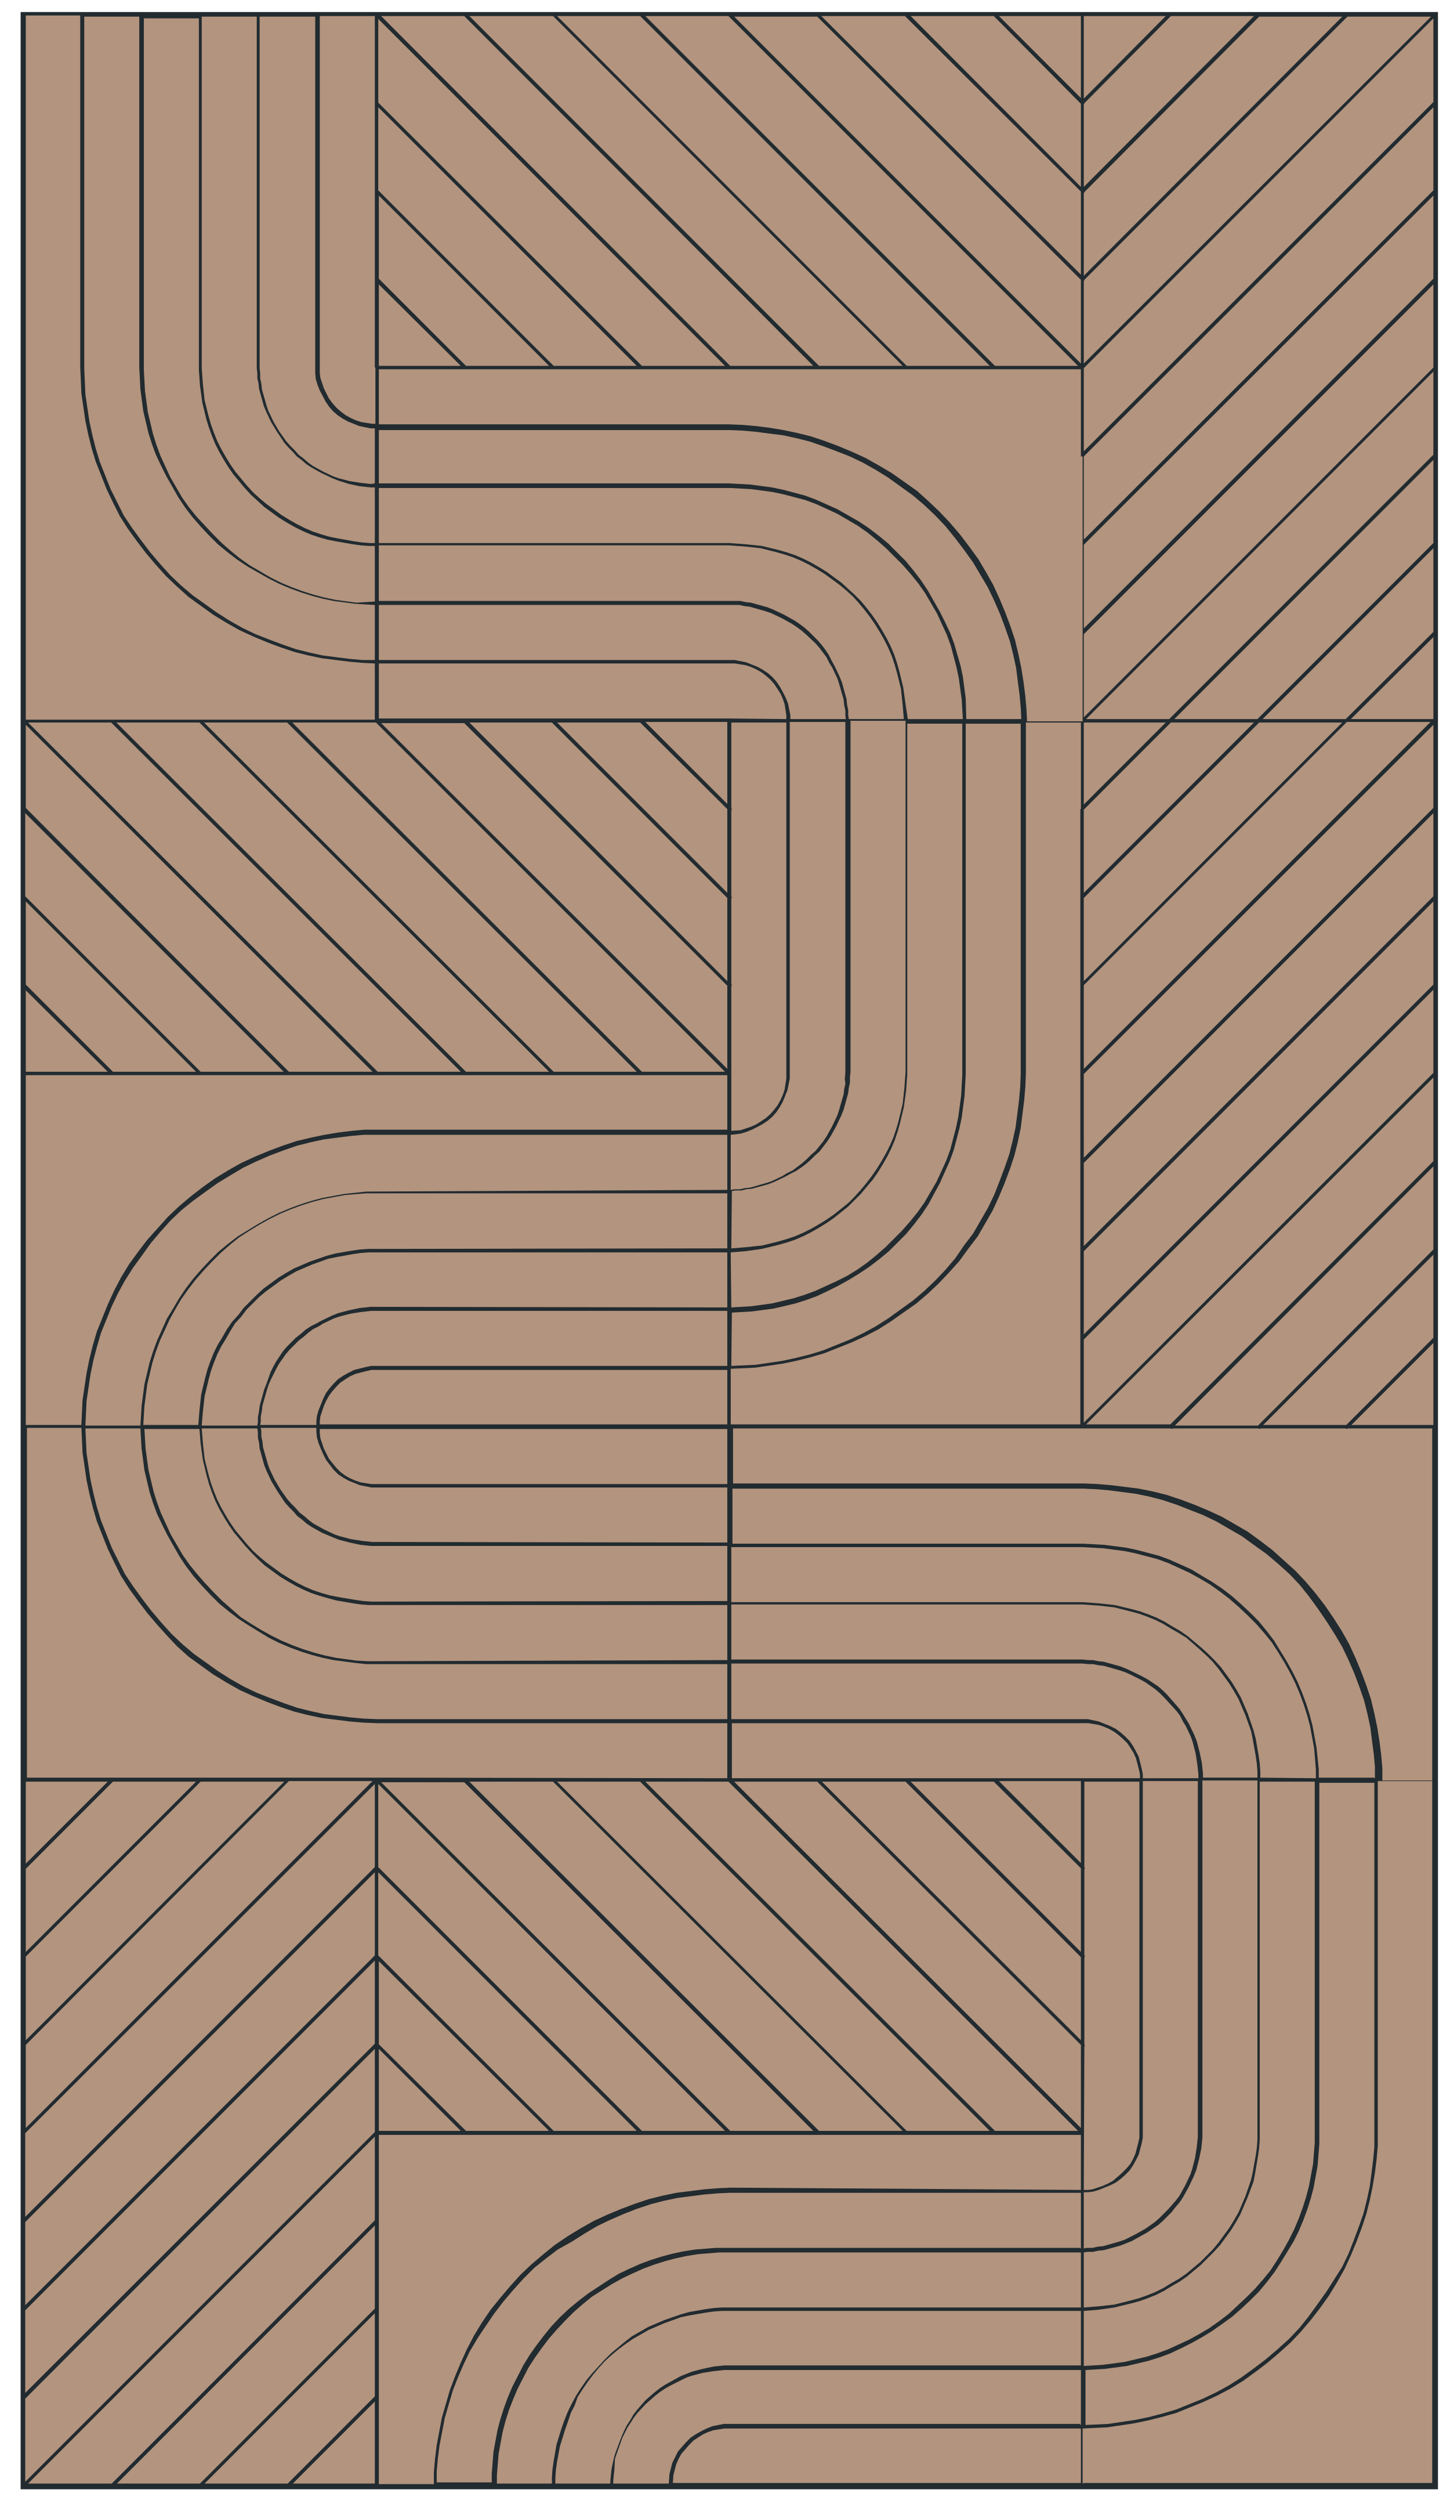 <?xml version="1.0" encoding="utf-8"?>
<!-- Generator: Adobe Illustrator 27.2.0, SVG Export Plug-In . SVG Version: 6.00 Build 0)  -->
<!DOCTYPE svg PUBLIC "-//W3C//DTD SVG 1.1//EN" "http://www.w3.org/Graphics/SVG/1.1/DTD/svg11.dtd">
<svg version="1.1" id="Calque_1" xmlns:x="http://ns.adobe.com/Extensibility/1.0/" xmlns:i="http://ns.adobe.com/AdobeIllustrator/10.0/" xmlns:graph="http://ns.adobe.com/Graphs/1.0/"
	 xmlns="http://www.w3.org/2000/svg" xmlns:xlink="http://www.w3.org/1999/xlink" x="0px" y="0px" viewBox="0 0 253 436"
	 style="enable-background:new 0 0 253 436;" xml:space="preserve">
<style type="text/css">
	.st0{display:none;}
	.st1{display:inline;}
	.st2{fill:#FFFFFF;}
	.st3{fill:#B3947E;}
	.st4{clip-path:url(#SVGID_00000139294583517730240380000005659392277121356928_);fill:#212B30;}
	.st5{clip-path:url(#SVGID_00000181770803136325353050000006721591769145606828_);fill:#212B30;}
	.st6{fill:#212B30;}
</style>
<g id="linea" class="st0">
	<g class="st1">
		<path class="st2" d="M128,139c-0.2,0.2-0.3,0.4-0.4,0.6c-0.1,0.2-0.1,0.5-0.1,0.7c0-0.2,0-0.5,0.1-0.7
			C127.6,139.4,127.8,139.2,128,139z"/>
		<polygon class="st2" points="113.7,183.5 128.8,198.7 128.8,195.1 117.2,183.5 		"/>
		<polygon class="st2" points="128.8,183.5 124.6,183.5 128.8,187.7 		"/>
		<polygon class="st2" points="72.3,200.3 55.5,183.5 51.9,183.5 68.8,200.3 		"/>
		<polygon class="st2" points="35.8,187.4 48.8,200.3 52.3,200.3 35.8,183.9 		"/>
		<polygon class="st2" points="102.6,183.5 119.5,200.3 124.9,200.3 108.1,183.5 		"/>
		<polygon class="st2" points="90.5,200.3 73.7,183.5 66.5,183.5 83.3,200.3 		"/>
		<polygon class="st2" points="41.3,200.3 35.8,194.8 35.8,200.3 35.8,200.3 		"/>
		<path class="st2" d="M35.8,200.3L35.8,200.3L35.8,200.3z"/>
		<polygon class="st2" points="95.5,183.5 112.3,200.3 115.9,200.3 99.1,183.5 		"/>
		<polygon class="st2" points="65.2,200.3 48.4,183.5 42.9,183.5 59.7,200.3 		"/>
		<polygon class="st2" points="101.3,200.3 84.5,183.5 81,183.5 97.8,200.3 		"/>
		<polygon class="st2" points="78.2,205.8 78.2,211.3 83.7,205.8 		"/>
		<path class="st2" d="M78.2,205.8L78.2,205.8L78.2,205.8z"/>
		<polygon class="st2" points="78.2,222.2 94.7,205.8 91.1,205.8 78.2,218.7 		"/>
		<polygon class="st2" points="78.2,235.1 107.6,205.8 102.1,205.8 78.2,229.7 		"/>
		<polygon class="st2" points="128.8,253.3 128.8,249.7 120.7,257.8 124.3,257.8 		"/>
		<polygon class="st2" points="128.8,217.1 88.1,257.8 91.6,257.8 128.8,220.7 		"/>
		<polygon class="st2" points="128.8,235.2 128.8,231.6 102.6,257.8 106.1,257.8 		"/>
		<polygon class="st2" points="78.2,257.8 80.8,257.8 128.8,209.9 128.8,205.8 125.7,205.8 78.2,253.2 		"/>
		<polygon class="st2" points="78.2,242.2 114.7,205.8 111.1,205.8 78.2,238.7 		"/>
		<polygon class="st2" points="128.8,238.7 109.7,257.8 115.2,257.8 128.8,244.2 		"/>
		<polygon class="st2" points="128.8,343.4 106.9,321.5 104.8,321.5 104.8,322.9 128.8,346.9 		"/>
		<polygon class="st2" points="128.8,381.5 104.8,357.5 104.8,361 128.8,385 		"/>
		<polygon class="st2" points="128.8,396 104.8,372 104.8,375.5 128.8,399.5 		"/>
		<polygon class="st2" points="128.8,363.4 104.8,339.3 104.8,342.9 128.8,366.9 		"/>
		<polygon class="st2" points="128.8,350.5 104.8,326.4 104.8,331.9 128.8,355.9 		"/>
		<polygon class="st2" points="128.8,372.4 104.8,348.4 104.8,353.9 128.8,377.9 		"/>
		<polygon class="st2" points="57,336.8 57,340.4 69.3,352.6 72.8,352.6 		"/>
		<polygon class="st2" points="57,349.4 60.3,352.6 65.8,352.6 57,343.9 		"/>
		<polygon class="st2" points="73.2,309.5 57,293.3 57,296.9 73.2,313 		"/>
		<polygon class="st2" points="73.2,291.4 69.3,287.5 65.8,287.5 73.2,294.9 		"/>
		<polygon class="st2" points="73.2,300.4 60.2,287.5 57,287.5 57,289.8 73.2,305.9 		"/>
		<polygon class="st2" points="57,325.9 73.2,342 73.2,334.8 57,318.6 		"/>
		<polygon class="st2" points="73.2,324 57,307.8 57,311.4 73.2,327.5 		"/>
		<polygon class="st2" points="1.1,254.7 1.1,260.1 9.1,252.2 3.6,252.2 		"/>
		<polygon class="st2" points="30.8,279.6 30.8,272.3 21.1,282 28.4,282 		"/>
		<polygon class="st2" points="30.8,252.2 27.5,252.2 1.1,278.5 1.1,282 3.1,282 30.8,254.3 		"/>
		<polygon class="st2" points="1.1,271.1 20,252.2 16.5,252.2 1.1,267.6 		"/>
		<polygon class="st2" points="30.8,257.8 6.6,282 10.2,282 30.8,261.4 		"/>
		<path class="st2" d="M-0.7,141.7c0.2,0.1,0.4,0.3,0.6,0.4c0.2,0.1,0.5,0.1,0.7,0.1s0.5,0,0.7-0.1c0.2-0.1,0.5-0.3,0.6-0.4
			c0.2-0.2,0.4-0.4,0.5-0.7c0.1-0.2,0.1-0.5,0.1-0.7s0-0.5-0.1-0.7c-0.1-0.2-0.3-0.4-0.5-0.6c-0.1-0.2-0.4-0.3-0.6-0.4
			c-0.2-0.1-0.4-0.1-0.7-0.1c-0.2,0-0.5,0-0.7,0.1c-0.2,0.1-0.4,0.2-0.6,0.4s-0.3,0.4-0.4,0.7c-0.1,0.2-0.2,0.4-0.2,0.6
			s0,0.5,0.1,0.7C-1,141.3-0.9,141.5-0.7,141.7z"/>
		<path class="st3" d="M-3.9,136v300h137.8V136H-3.9z M93.1,146.1h35.7v3.7H93.1V146.1z M104.8,375.5V372l24.1,24v3.5L104.8,375.5z
			 M128.8,406.7v7.2l-24.1-24v-7.2L128.8,406.7z M104.8,361v-3.5l24.1,24v3.5L104.8,361z M104.8,353.9v-5.5l24.1,24v5.5L104.8,353.9
			z M104.8,342.9v-3.5l24.1,24v3.5L104.8,342.9z M104.8,331.9v-5.5l24.1,24v5.5L104.8,331.9z M104.8,322.9v-1.5h2.1l22,21.9v3.5
			L104.8,322.9z M115.2,257.8h-5.5l19.1-19.1v5.5L115.2,257.8z M128.8,249.7v3.5l-4.6,4.5h-3.5L128.8,249.7z M120.1,263.3V316h-2.5
			v-52.6L120.1,263.3L120.1,263.3z M112.7,263.3V316H109v-52.6L112.7,263.3L112.7,263.3z M117.8,321.5h7.3l3.7,3.7v7.2L117.8,321.5z
			 M125.1,316v-52.6h3.7V316H125.1z M91.6,257.8h-3.5l40.8-40.7v3.5L91.6,257.8z M96.5,263.3V316H94v-52.6L96.5,263.3L96.5,263.3z
			 M91.1,205.8h3.5l-16.4,16.4v-3.5L91.1,205.8z M78.2,211.3v-5.5l0,0l0,0h5.5L78.2,211.3z M102.1,205.8h5.5l-29.4,29.3v-5.5
			L102.1,205.8z M128.8,195.1v3.5l-15.2-15.1h3.5L128.8,195.1z M124.6,183.5h4.2v4.2L124.6,183.5z M124.9,200.3h-5.5l-16.8-16.8h5.5
			L124.9,200.3z M115.9,200.3h-3.5l-16.8-16.8h3.5L115.9,200.3z M111.1,205.8h3.5l-36.5,36.4v-3.5L111.1,205.8z M125.7,205.8h3.2
			v4.1l-48,47.9h-2.6v-4.7L125.7,205.8z M84,263.3h5V316h-5V263.3z M93.1,159.5h35.7v2.7H93.1V159.5z M93.1,166.4h35.7v3.7H93.1
			V166.4z M93.1,175.3h35.7v2.7H93.1V175.3z M85.6,146h2.5v32h-2.5V146z M84.5,183.5l16.8,16.8h-3.5L81,183.5H84.5z M75.7,146h5v32
			h-5V146z M68.2,146h2.5v32h-2.5V146z M73.7,183.5l16.8,16.8h-7.3l-16.7-16.8H73.7z M57,311.4v-3.5L73.2,324v3.5L57,311.4z
			 M73.2,334.8v7.2L57,325.9v-7.2L73.2,334.8z M57,296.9v-3.5l16.2,16.1v3.5L57,296.9z M57,289.8v-2.3h3.2l13,12.9v5.5L57,289.8z
			 M59.6,246.7v-40.9h2.5v40.9H59.6z M65.8,287.5h3.5l3.9,3.9v3.5L65.8,287.5z M68.2,246.7v-40.9h5v40.9H68.2z M58.2,146h2.5v32
			h-2.5V146z M52,146h3.7v32H52V146z M55.5,183.5l16.8,16.8h-3.5l-16.9-16.8H55.5z M44.5,146H47v32h-2.5V146z M48.4,183.5l16.8,16.8
			h-5.5l-16.8-16.8H48.4z M35.8,146h3.7v32h-3.7V146z M35.8,194.8l5.5,5.5h-5.5l0,0l0,0V194.8z M35.8,205.8h2.5v40.9h-2.5V205.8z
			 M21.1,282l9.7-9.7v7.2l-2.4,2.4L21.1,282C21.1,281.9,21.1,282,21.1,282z M27.4,287.5v29.8h-2.5v-29.8H27.4z M10.2,282H6.7
			l24.2-24.2v3.5L10.2,282z M17.4,287.5v29.8h-2.5v-29.8H17.4z M12.3,287.5v29.8H8.5v-29.8H12.3z M3.1,282h-2v-3.5l26.4-26.3h3.4
			v2.1L3.1,282z M3.6,287.5v29.8H1.1v-29.8H3.6z M16.5,252.2H20L1,271.1v-3.5L16.5,252.2z M1.1,260.1v-5.5l2.5-2.5h5.5L1.1,260.1z
			 M1.1,246.7V244h29.7v2.7H1.1z M1.1,233.9v-4.1h29.7v4.1H1.1z M1.1,227v-2.7h29.7v2.7H1.1z M1.1,216.1v-2.7h29.7v2.7H1.1z
			 M1.1,207.9v-5.5h29.7v5.5H1.1z M1.1,196.9v-2.7h29.7v2.7H1.1z M1.1,185.9v-2.7h29.7v2.7H1.1z M1.1,180.4v-4.1h29.7v4.1H1.1z
			 M1.1,170.8v-2.7h29.7v2.7H1.1z M1.1,162.6v-4.1h29.7v4.1H1.1z M1.1,150.1V146h29.7v4.1H1.1z M-1.1,139.7c0.1-0.3,0.2-0.5,0.4-0.7
			s0.4-0.3,0.6-0.4c0.2-0.1,0.5-0.1,0.7-0.1s0.5,0,0.7,0.1c0.2,0.1,0.5,0.2,0.6,0.4c0.2,0.2,0.3,0.4,0.4,0.6
			c0.1,0.2,0.1,0.5,0.1,0.7s0,0.5-0.1,0.7c0,0.3-0.2,0.5-0.4,0.7c-0.1,0.1-0.4,0.3-0.6,0.4c-0.2,0.1-0.4,0.1-0.7,0.1
			c-0.2,0-0.5,0-0.7-0.1c-0.2-0.1-0.4-0.3-0.6-0.4c-0.2-0.2-0.3-0.4-0.4-0.7c-0.1-0.2-0.2-0.4-0.2-0.7
			C-1.3,140.1-1.2,139.9-1.1,139.7z M2.4,432.3c-0.1,0.2-0.2,0.5-0.4,0.6c-0.2,0.2-0.4,0.3-0.6,0.4c-0.2,0.1-0.5,0.1-0.7,0.1
			s-0.5,0-0.7-0.1c-0.2-0.1-0.5-0.2-0.6-0.4c-0.2-0.2-0.3-0.4-0.4-0.6s-0.1-0.5-0.1-0.7s0-0.5,0.1-0.7c0.1-0.2,0.2-0.5,0.4-0.6
			c0.2-0.2,0.4-0.3,0.6-0.4c0.2-0.1,0.5-0.1,0.7-0.1s0.5,0,0.7,0.1c0.2,0.1,0.5,0.2,0.6,0.4c0.2,0.2,0.3,0.4,0.4,0.6
			s0.1,0.5,0.1,0.7C2.5,431.9,2.4,432.1,2.4,432.3z M33.1,426h-5v-67.9h5V426z M40.6,426h-2.5v-67.9h2.5V426z M50.7,426h-2.5v-67.9
			h2.5V426z M52,350.2H1v-2.7h51V350.2z M52,344.7H1v-4.1h51V344.7z M52,335.1H1v-2.7h51V335.1z M52,326.9H1v-4.1h51V326.9z
			 M52,309.5H35.8v-2.7H52V309.5z M52,301.3H35.8v-5.5H52V301.3z M52,290.4H35.8v-2.7H52V290.4z M52,279.5H35.8v-2.7H52V279.5z
			 M52,274.1H35.8V270H52V274.1z M52,264.5H35.8v-2.7H52V264.5z M52,256.3H35.8v-4.1H52V256.3z M43.3,246.7v-40.9h3.8v40.9H43.3z
			 M52.1,246.7h-2.5v-40.9h2.5V246.7z M48.8,200.3l-13-12.9v-3.5l16.5,16.4H48.8z M56.9,426h-3.8v-67.9h3.8V426z M64.4,426h-2.5
			v-67.9h2.5V426z M60.3,352.6l-3.2-3.2v-5.5l8.7,8.7H60.3z M57,340.4v-3.5l15.8,15.8h-3.5L57,340.4z M73.2,426h-3.8v-67.9h3.8V426z
			 M99.8,426H78.2v-4.1h21.6C99.8,421.9,99.8,426,99.8,426z M99.8,413.5H78.2v-2.7h21.6C99.8,410.8,99.8,413.5,99.8,413.5z
			 M99.8,400.7H78.2v-4.1h21.6C99.8,396.6,99.8,400.7,99.8,400.7z M99.8,393.8H78.2v-2.7h21.6C99.8,391.1,99.8,393.8,99.8,393.8z
			 M99.8,382.9H78.2v-2.7h21.6C99.8,380.2,99.8,382.9,99.8,382.9z M99.8,374.7H78.2v-5.5h21.6C99.8,369.2,99.8,374.7,99.8,374.7z
			 M99.8,363.7H78.2V361h21.6C99.8,361,99.8,363.7,99.8,363.7z M99.8,352.7H78.2V350h21.6C99.8,350,99.8,352.7,99.8,352.7z
			 M99.8,347.2H78.2v-4.1h21.6C99.8,343.1,99.8,347.2,99.8,347.2z M99.8,337.6H78.2v-2.7h21.6C99.8,334.9,99.8,337.6,99.8,337.6z
			 M99.8,329.4H78.2v-4.1h21.6C99.8,325.3,99.8,329.4,99.8,329.4z M128.8,231.6v3.5l-22.7,22.7h-3.5L128.8,231.6z M103.9,263.3h2.5
			V316h-2.5V263.3z M106.3,426l-1.6-1.6v-3.5l5.1,5.1H106.3z M117.3,426l-12.5-12.5V408l18,18H117.3z M104.8,404.5V401l24.1,24v1
			h-2.5L104.8,404.5z M131,432.3c-0.1,0.2-0.2,0.5-0.4,0.6c-0.2,0.2-0.4,0.3-0.6,0.4c-0.2,0.1-0.5,0.1-0.7,0.1s-0.5,0-0.7-0.1
			c-0.2-0.1-0.5-0.2-0.6-0.4c-0.2-0.2-0.3-0.4-0.4-0.6c-0.1-0.2-0.1-0.5-0.1-0.7s0-0.5,0.1-0.7c0.1-0.2,0.2-0.5,0.4-0.6
			c0.2-0.2,0.4-0.3,0.6-0.4c0.2-0.1,0.5-0.1,0.7-0.1s0.5,0,0.7,0.1c0.2,0.1,0.5,0.2,0.6,0.4c0.2,0.2,0.3,0.4,0.4,0.6
			c0.1,0.2,0.1,0.5,0.1,0.7C131.2,431.9,131.1,432.1,131,432.3z M131,141c-0.1,0.2-0.2,0.5-0.4,0.6c-0.2,0.2-0.4,0.3-0.6,0.4
			c-0.2,0.1-0.5,0.1-0.7,0.1s-0.5,0-0.7-0.1s-0.5-0.2-0.6-0.4c-0.2-0.2-0.3-0.4-0.4-0.6s-0.1-0.5-0.1-0.7s0-0.5,0.1-0.7
			c0.1-0.2,0.2-0.5,0.4-0.6c0.2-0.2,0.4-0.3,0.6-0.4c0.2-0.1,0.5-0.1,0.7-0.1s0.5,0,0.7,0.1c0.2,0.1,0.5,0.2,0.6,0.4
			c0.2,0.2,0.3,0.4,0.4,0.6c0.1,0.2,0.1,0.5,0.1,0.7C131.2,140.6,131.1,140.8,131,141z"/>
		<polygon class="st2" points="104.8,390 128.8,414 128.8,406.7 104.8,382.7 		"/>
		<polygon class="st2" points="128.8,425 104.8,400.9 104.8,404.5 126.3,426 128.8,426 		"/>
		<polygon class="st2" points="104.8,413.5 117.3,426 122.8,426 104.8,408 		"/>
		<polygon class="st2" points="104.8,424.4 106.3,426 109.9,426 104.8,420.9 		"/>
		<path class="st2" d="M130.6,139c-0.2-0.2-0.4-0.3-0.6-0.4c-0.2-0.1-0.5-0.1-0.7-0.1s-0.5,0-0.7,0.1c-0.2,0.1-0.5,0.2-0.6,0.4
			c-0.2,0.2-0.3,0.4-0.4,0.6c-0.1,0.2-0.1,0.5-0.1,0.7s0,0.5,0.1,0.7s0.2,0.5,0.4,0.6c0.2,0.2,0.4,0.3,0.6,0.4
			c0.2,0.1,0.5,0.1,0.7,0.1s0.5,0,0.7-0.1s0.5-0.2,0.6-0.4c0.2-0.2,0.3-0.4,0.4-0.6c0.1-0.2,0.1-0.5,0.1-0.7s0-0.5-0.1-0.7
			C130.9,139.4,130.8,139.2,130.6,139z"/>
		<path class="st2" d="M130.6,139c0.2,0.2,0.3,0.4,0.4,0.6c0.1,0.2,0.1,0.5,0.1,0.7c0-0.2,0-0.5-0.1-0.7
			C130.9,139.4,130.8,139.2,130.6,139z"/>
		<path class="st2" d="M1.9,430.3c-0.2-0.2-0.4-0.3-0.6-0.4c-0.2-0.1-0.5-0.1-0.7-0.1s-0.5,0-0.7,0.1c-0.2,0.1-0.5,0.2-0.6,0.4
			c-0.2,0.2-0.3,0.4-0.4,0.6s-0.1,0.5-0.1,0.7s0,0.5,0.1,0.7c0.1,0.2,0.2,0.5,0.4,0.6c0.2,0.2,0.4,0.3,0.6,0.4
			c0.2,0.1,0.5,0.1,0.7,0.1s0.5,0,0.7-0.1c0.2-0.1,0.5-0.2,0.6-0.4c0.2-0.2,0.3-0.4,0.4-0.6s0.1-0.5,0.1-0.7s0-0.5-0.1-0.7
			C2.3,430.7,2.1,430.5,1.9,430.3z"/>
		<path class="st2" d="M130.6,430.3c-0.2-0.2-0.4-0.3-0.6-0.4c-0.2-0.1-0.5-0.1-0.7-0.1s-0.5,0-0.7,0.1c-0.2,0.1-0.5,0.2-0.6,0.4
			c-0.2,0.2-0.3,0.4-0.4,0.6c-0.1,0.2-0.1,0.5-0.1,0.7s0,0.5,0.1,0.7c0.1,0.2,0.2,0.5,0.4,0.6c0.2,0.2,0.4,0.3,0.6,0.4
			c0.2,0.1,0.5,0.1,0.7,0.1s0.5,0,0.7-0.1c0.2-0.1,0.5-0.2,0.6-0.4c0.2-0.2,0.3-0.4,0.4-0.6c0.1-0.2,0.1-0.5,0.1-0.7s0-0.5-0.1-0.7
			C130.9,430.7,130.8,430.5,130.6,430.3z"/>
		<polygon class="st2" points="128.8,325.2 125.1,321.5 117.8,321.5 128.8,332.4 		"/>
		<rect x="48.2" y="358.1" class="st2" width="2.5" height="67.9"/>
		<rect x="53.2" y="358.1" class="st2" width="3.8" height="67.9"/>
		<rect x="61.9" y="358.1" class="st2" width="2.5" height="67.9"/>
		<rect x="69.4" y="358.1" class="st2" width="3.8" height="67.9"/>
		<rect x="93.1" y="159.5" class="st2" width="35.7" height="2.7"/>
		<rect x="85.6" y="146" class="st2" width="2.5" height="32"/>
		<rect x="75.7" y="146" class="st2" width="5" height="32"/>
		<rect x="68.2" y="146" class="st2" width="2.5" height="32"/>
		<rect x="58.2" y="146" class="st2" width="2.5" height="32"/>
		<rect x="52" y="146" class="st2" width="3.7" height="32"/>
		<rect x="44.5" y="146" class="st2" width="2.5" height="32"/>
		<rect x="35.8" y="146" class="st2" width="3.7" height="32"/>
		<rect x="1.1" y="146" class="st2" width="29.7" height="4.1"/>
		<rect x="28.1" y="358.1" class="st2" width="5" height="67.9"/>
		<rect x="93.1" y="146.1" class="st2" width="35.7" height="3.7"/>
		<rect x="78.2" y="421.9" class="st2" width="21.6" height="4.1"/>
		<rect x="1.1" y="287.5" class="st2" width="2.5" height="29.8"/>
		<rect x="78.2" y="410.8" class="st2" width="21.6" height="2.7"/>
		<rect x="78.2" y="380.1" class="st2" width="21.6" height="2.7"/>
		<rect x="78.2" y="391.1" class="st2" width="21.6" height="2.7"/>
		<rect x="78.2" y="396.6" class="st2" width="21.6" height="4.1"/>
		<rect x="78.2" y="369.2" class="st2" width="21.6" height="5.5"/>
		<rect x="78.2" y="360.9" class="st2" width="21.6" height="2.7"/>
		<rect x="78.2" y="350" class="st2" width="21.6" height="2.7"/>
		<rect x="78.2" y="343.1" class="st2" width="21.6" height="4.1"/>
		<rect x="78.2" y="334.9" class="st2" width="21.6" height="2.7"/>
		<rect x="78.2" y="325.3" class="st2" width="21.6" height="4.1"/>
		<rect x="1" y="322.8" class="st2" width="51" height="4.1"/>
		<rect x="1" y="332.4" class="st2" width="51" height="2.7"/>
		<rect x="1" y="340.6" class="st2" width="51" height="4.1"/>
		<rect x="1" y="347.5" class="st2" width="51" height="2.7"/>
		<rect x="125.1" y="263.3" class="st2" width="3.7" height="52.6"/>
		<rect x="117.6" y="263.3" class="st2" width="2.5" height="52.6"/>
		<rect x="108.9" y="263.3" class="st2" width="3.7" height="52.6"/>
		<rect x="103.9" y="263.3" class="st2" width="2.5" height="52.6"/>
		<rect x="94" y="263.3" class="st2" width="2.5" height="52.6"/>
		<rect x="84" y="263.3" class="st2" width="5" height="52.6"/>
		<rect x="8.6" y="287.5" class="st2" width="3.8" height="29.8"/>
		<rect x="14.8" y="287.5" class="st2" width="2.5" height="29.8"/>
		<rect x="24.9" y="287.5" class="st2" width="2.5" height="29.8"/>
		<rect x="35.8" y="306.8" class="st2" width="16.2" height="2.7"/>
		<rect x="35.8" y="295.9" class="st2" width="16.2" height="5.5"/>
		<rect x="35.8" y="287.7" class="st2" width="16.2" height="2.7"/>
		<rect x="35.8" y="276.8" class="st2" width="16.2" height="2.7"/>
		<rect x="35.8" y="270" class="st2" width="16.2" height="4.1"/>
		<rect x="35.8" y="261.8" class="st2" width="16.2" height="2.7"/>
		<rect x="35.8" y="252.2" class="st2" width="16.2" height="4.1"/>
		<rect x="93.1" y="166.4" class="st2" width="35.7" height="3.7"/>
		<rect x="93.1" y="175.3" class="st2" width="35.7" height="2.7"/>
		<rect x="68.2" y="205.8" class="st2" width="5" height="40.9"/>
		<rect x="59.6" y="205.8" class="st2" width="2.5" height="40.9"/>
		<rect x="49.6" y="205.8" class="st2" width="2.5" height="40.9"/>
		<rect x="43.3" y="205.8" class="st2" width="3.8" height="40.9"/>
		<rect x="35.8" y="205.8" class="st2" width="2.5" height="40.9"/>
		<rect x="1.1" y="243.9" class="st2" width="29.7" height="2.7"/>
		<rect x="1.1" y="213.3" class="st2" width="29.7" height="2.7"/>
		<rect x="1.1" y="224.3" class="st2" width="29.7" height="2.7"/>
		<rect x="1.1" y="229.8" class="st2" width="29.7" height="4.1"/>
		<rect x="1.1" y="202.4" class="st2" width="29.7" height="5.5"/>
		<rect x="1.1" y="194.1" class="st2" width="29.7" height="2.7"/>
		<rect x="1.1" y="183.2" class="st2" width="29.7" height="2.7"/>
		<rect x="1.1" y="176.3" class="st2" width="29.7" height="4.1"/>
		<rect x="1.1" y="168.1" class="st2" width="29.7" height="2.7"/>
		<rect x="1.1" y="158.5" class="st2" width="29.7" height="4.1"/>
		<rect x="38.1" y="358.1" class="st2" width="2.5" height="67.9"/>
	</g>
</g>
<g id="rondo" class="st0">
	<g class="st1">
		<path class="st2" d="M127.3,140.8c0-0.2,0-0.5,0.1-0.7c0.1-0.2,0.2-0.5,0.4-0.6c0.2-0.2,0.4-0.3,0.6-0.4c0.2-0.1,0.5-0.1,0.7-0.1
			s0.5,0,0.7,0.1c0.2,0.1,0.5,0.2,0.6,0.4c0.2,0.2,0.3,0.4,0.4,0.6c0.1,0.2,0.1,0.5,0.1,0.7s0,0.5-0.1,0.7s-0.2,0.5-0.4,0.6
			c-0.2,0.2-0.4,0.3-0.6,0.4c-0.2,0.1-0.5,0.1-0.7,0.1s-0.5,0-0.7-0.1s-0.5-0.2-0.6-0.4c-0.1-0.2-0.3-0.4-0.4-0.6
			C127.3,141.2,127.3,141,127.3,140.8z"/>
		<path class="st2" d="M2.4,140.8c0-0.2,0-0.5-0.1-0.7c-0.1-0.3-0.3-0.5-0.4-0.7c-0.2-0.2-0.4-0.3-0.7-0.4c-0.2-0.1-0.4-0.1-0.7-0.1
			c-0.2,0-0.5,0-0.7,0.1c-0.2,0.1-0.4,0.2-0.6,0.4c-0.2,0.2-0.3,0.4-0.4,0.7c-0.1,0.2-0.1,0.4-0.1,0.7s0,0.5,0.1,0.7
			s0.2,0.4,0.4,0.6c0.2,0.2,0.4,0.3,0.6,0.4s0.5,0.1,0.7,0.1s0.5,0,0.7-0.1s0.5-0.2,0.6-0.4c0.2-0.2,0.4-0.4,0.5-0.7
			C2.4,141.2,2.4,141,2.4,140.8z"/>
		<rect x="-4" y="136.4" class="st2" width="137.7" height="299.6"/>
		<path class="st2" d="M131,431.6c0-0.2,0-0.5-0.1-0.7c-0.1-0.2-0.2-0.5-0.4-0.6c-0.2-0.2-0.4-0.3-0.6-0.4c-0.2-0.1-0.5-0.1-0.7-0.1
			s-0.5,0-0.7,0.1c-0.2,0.1-0.5,0.2-0.6,0.4c-0.2,0.2-0.3,0.4-0.4,0.6c-0.1,0.2-0.1,0.5-0.1,0.7s0,0.5,0.1,0.7
			c0.1,0.2,0.2,0.5,0.4,0.6c0.2,0.2,0.4,0.3,0.6,0.4c0.2,0.1,0.5,0.1,0.7,0.1s0.5,0,0.7-0.1c0.2-0.1,0.5-0.2,0.6-0.4
			c0.2-0.2,0.3-0.4,0.4-0.6C131,432.1,131,431.9,131,431.6z"/>
		<path class="st2" d="M-1.3,431.6c0-0.2,0-0.5,0.1-0.7c0.1-0.2,0.2-0.5,0.4-0.6c0.2-0.2,0.4-0.3,0.6-0.4c0.2-0.1,0.5-0.1,0.7-0.1
			s0.5,0,0.7,0.1c0.2,0.1,0.5,0.2,0.6,0.4c0.2,0.2,0.3,0.4,0.4,0.6s0.1,0.5,0.1,0.7s0,0.5-0.1,0.7c-0.1,0.2-0.2,0.5-0.4,0.6
			c-0.2,0.2-0.4,0.3-0.6,0.4c-0.2,0.1-0.5,0.1-0.7,0.1s-0.5,0-0.7-0.1c-0.2-0.1-0.5-0.2-0.6-0.4c-0.2-0.2-0.3-0.4-0.4-0.6
			C-1.3,432.1-1.3,431.9-1.3,431.6z"/>
		<polygon class="st2" points="1,365.2 1,368.7 2.7,370.4 6.3,370.4 		"/>
		<polygon class="st2" points="64.4,370.4 67.9,370.4 35.6,338.2 32.1,338.2 		"/>
		<polygon class="st2" points="1,347 1,354.3 17.2,370.4 24.5,370.4 		"/>
		<polygon class="st2" points="73.1,368.1 73.1,362.7 48.6,338.2 43.1,338.2 		"/>
		<polygon class="st2" points="73.1,359.2 73.1,355.6 55.6,338.2 52.1,338.2 		"/>
		<polygon class="st2" points="14,338.2 46.3,370.4 49.8,370.4 17.5,338.2 		"/>
		<polygon class="st2" points="26.6,338.2 21.1,338.2 53.4,370.4 58.9,370.4 		"/>
		<polygon class="st2" points="73.1,344.7 73.1,338.2 66.6,338.2 		"/>
		<polygon class="st2" points="31.7,370.4 35.3,370.4 3,338.2 1,338.2 1,339.8 		"/>
		<path class="st3" d="M-4,436V136.4h137.7V436H-4z M41.1,184.5l-5.4-5.4v5.4H41.1z M93,146.4v2.5h35.7v-2.5H93z M93,153.6v3.4h35.7
			v-3.3L93,153.6L93,153.6z M93,164.2h35.7v-2.5H93V164.2z M91.3,169.2l15.3,15.3h3.5l-15.3-15.3H91.3z M105.4,169.2l15.3,15.3h3.5
			L109,169.2H105.4z M128.7,180l-10.9-10.8h-5.3l15.3,15.3h0.9V180L128.7,180z M77.1,169.2l15.3,15.3h7.1l-15.3-15.3H77.1z M1,146.4
			c1.3,0,2.6,0.1,3.9,0.4c1.4,0.2,2.7,0.6,4,1.1c2.7,1.1,5.2,2.6,7.3,4.7c2.1,2,3.8,4.5,4.9,7.2c0.5,1.3,1,2.6,1.3,4
			c0.3,1.3,0.4,2.6,0.5,3.9c0,0.3,0,0.6,0,1c0,0.3,0,0.6,0,1c0,0.7-0.1,1.3-0.2,2c-0.2,1.4-0.5,2.7-1,4c-1,2.7-2.5,5.3-4.5,7.4
			c-2,2.2-4.4,3.9-7.1,5.2c-1.3,0.6-2.6,1-4,1.4c-1.3,0.3-2.6,0.5-4,0.6c-0.3,0-0.6,0-1,0H1c0,0,0,0-0.1,0l0,0l0,0l0,0l0,0l0,0l0,0
			l0,0c0,0.1,0,0.2,0,0.3c0,0.2,0,0.4,0,0.5c0,0.7,0,1.4,0,2.1c0,1.4,0,2.8,0,4.2c0,2.8,0,5.6,0,8.5C1,211.4,1,217,1,222.6
			c0,0.7,0,1.4,0,2.1c0,0.4,0,0.7,0,1.1c0,0.2,0,0.4,0,0.5c0,0.1,0,0.2,0,0.3c0,0,0,0,0,0.1l0,0l0,0l0,0l0,0l0,0l0,0l0,0h0.1
			c1.4,0,2.8,0,4.2,0c2.8,0,5.6,0,8.5,0c2.8,0,5.6,0,8.5,0c1.4,0,2.8,0,4.2,0c0.7,0,1.4,0,2.1,0c0.4,0,0.7,0,1.1,0
			c0.2,0,0.4,0,0.5,0s0.2,0,0.3,0h0.1c0,0,0,0,0.1,0l0,0l0,0l0,0l0,0l0,0l0,0l0,0l0,0l0,0l0,0l0,0l0,0c-1.3,0-2.6-0.1-3.9-0.4
			c-1.4-0.2-2.7-0.6-4-1.1c-2.7-1.1-5.2-2.6-7.3-4.7c-2.1-2-3.8-4.5-4.9-7.2c-0.5-1.3-1-2.6-1.3-4c-0.3-1.3-0.4-2.6-0.5-3.9
			c0-0.3,0-0.6,0-1c0-0.3,0-0.6,0-1c0-0.7,0.1-1.3,0.2-2c0.2-1.4,0.5-2.7,1-4c1-2.7,2.5-5.3,4.5-7.4c2-2.2,4.4-3.9,7.1-5.2
			c1.3-0.6,2.6-1,4-1.4c1.3-0.3,2.6-0.5,4-0.6c0.3,0,0.6,0,1,0h0.1c0,0,0,0,0.1,0l0,0l0,0l0,0l0,0l0,0l0,0l0,0c0-0.1,0-0.2,0-0.3
			c0-0.2,0-0.4,0-0.5c0-0.7,0-1.4,0-2.1c0-1.4,0-2.8,0-4.2c0-2.8,0-5.6,0-8.5c0-5.6,0-11.3,0-16.9c0-0.7,0-1.4,0-2.1
			c0-0.4,0-0.7,0-1.1c0-0.2,0-0.4,0-0.5s0-0.2,0-0.3c0,0,0,0,0-0.1l0,0l0,0l0,0l0,0l0,0l0,0l0,0h-0.1c-1.4,0-2.8,0-4.2,0
			c-2.8,0-5.6,0-8.5,0s-5.6,0-8.5,0c-1.4,0-2.8,0-4.2,0c-0.7,0-1.4,0-2.1,0c-0.4,0-0.7,0-1.1,0c-0.2,0-0.4,0-0.5,0s-0.2,0-0.3,0H1.2
			C1.1,146.4,1.1,146.4,1,146.4L1,146.4L1,146.4L1,146.4L1,146.4L1,146.4L1,146.4L1,146.4z M73.1,189.4v0.2v0.2v0.2v0.2v0.2v0.2v0.2
			v0.2v0.2v0.2v0.2v0.2v0.2v0.2v0.2v0.2v0.2v0.2v0.2v0.2l-0.1,0.2l-0.1,0.2l-0.1,0.2l-0.1,0.2l-0.1,0.2l-0.1,0.2l-0.1,0.2l-0.1,0.2
			l-0.3,0.6l-0.1,0.2l-0.1,0.2l-0.1,0.2l-0.1,0.2l-0.1,0.2l-0.1,0.2l-0.1,0.2l-0.1,0.2l-0.1,0.2l-0.1,0.2v0.3l-0.1,0.2l-0.1,0.2
			l-0.1,0.2l-0.1,0.2l-0.1,0.2l-0.1,0.2l-0.1,0.2l-0.3,0.2l-0.1,0.2l-0.1,0.2l-0.1,0.2l-0.1,0.2l-0.1,0.2l-0.1,0.2l-0.1,0.2
			l-0.4,0.1l-0.2,0.2l-0.2,0.2l-0.2,0.2l-0.2,0.2l-0.2,0.2l-0.2,0.2l-0.2,0.2l-0.2,0.2l-0.2,0.2l-0.2,0.2l-0.2,0.2l-0.2,0.2
			l-0.2,0.2l-0.2,0.2l-0.2,0.2l-0.2,0.2l0.3-0.3l-0.2,0.1l-0.2,0.1l-0.2,0.1l-0.2,0.1l-0.2,0.3l-0.2,0.1l-0.2,0.1l-0.2,0.1l-0.2,0.1
			l-0.2,0.2l-0.2,0.1l-0.2,0.1l-0.2,0.1l-0.2,0.1l-0.2,0.2l-0.2,0.1l-0.2,0.1l-0.2,0.1l-0.2,0.1l-0.2,0.1l-0.2,0.1l-0.2,0.1
			l-0.2,0.1l-0.2,0.1l-0.2,0.1l-0.2,0.1l-0.2,0.1l-0.2,0.1L60,207h-0.2l-0.2,0.1l-0.2,0.1l-0.2,0.1l-0.2,0.1l-0.2,0.1h-0.2h-0.2
			h-0.2H58h-0.2h-0.2h-0.2h-0.2H57h-0.2h-0.2h-0.2h-0.2H56h-0.2h-0.2h-0.2h-0.2H55h-0.2h-0.2h-0.2h-0.2H54h-0.2h-0.2h-0.2h-0.2H53
			h-0.2h-0.2h-0.2h-0.2H52h-0.2h-0.2h-0.2h-0.2H51h-0.2l-0.2-0.1l-0.2-0.1l-0.2-0.1l-0.2-0.1l-0.9-0.1h-0.3l-0.2-0.1l-0.2-0.1
			l-0.2-0.1H48l-0.2-0.1l-0.2-0.1l-0.2-0.1l-0.2-0.1l-0.2-0.1l-0.2-0.1l-0.2-0.1h-0.3l-0.3-0.1l-0.2-0.1l-0.2-0.1l-0.2-0.1l-0.2-0.1
			l-0.2-0.2l-0.2-0.1l-0.2-0.1l-0.2-0.1l-0.2-0.1l-0.2-0.2l-0.2-0.1l-0.2-0.1l-0.2-0.1l-0.2-0.1L43,204l-0.2-0.1l-0.2-0.1l-0.2-0.2
			l-0.2-0.2l-0.2-0.2l-0.2-0.2l-0.2-0.2l-0.2-0.2l-0.2-0.2l-0.2-0.2v0.1l-0.2-0.2l-0.2-0.2l-0.2-0.2l-0.2-0.2l-0.2-0.2l-0.2-0.2
			l0.1-0.1l-0.2-0.2l-0.1-0.2l-0.1-0.2l-0.1-0.2l-0.1-0.2l-0.3-0.1l-0.1-0.2l-0.1-0.2l-0.1-0.2l-0.1-0.2l-0.1-0.2l-0.1-0.2l-0.1-0.2
			l-0.3-0.2l-0.1-0.2l-0.1-0.2l-0.1-0.2l-0.1-0.2l-0.1-0.2l-0.1-0.2l-0.1-0.2l-0.1-0.2l-0.1-0.2l-0.1-0.2V196l-0.1-0.2l-0.1-0.2
			l-0.1-0.2l-0.1-0.2l-0.1-0.2l-0.1-0.2l-0.1-0.2l-0.1-0.2l-0.1-0.2L36,194l-0.1-0.2v-0.2v-0.2v-0.2V193v-0.2v-0.2v-0.2v-0.2V192
			v-0.2v-0.2v-0.2v-0.2V191v-0.2v-0.2v-0.2v-0.2V190v-0.2V227v-0.2v-0.2v-0.2v-0.2V226v-0.2v-0.2v-0.2v-0.2V225v-0.2v-0.2v-0.2v-0.2
			V224v-0.2v-0.2v-0.2v-0.2V223l0.1-0.2l0.1-0.2l0.1-0.2l0.1-0.2l0.1-0.2l0.1-0.2l0.1-0.2l0.1-0.2l0.1-0.2l0.1-0.2l0.1-0.2l0.1-0.2
			l0.1-0.2l0.1-0.2l0.1-0.2l0.1-0.2l0.1-0.2l0.1-0.2l0.1-0.2l0.1-0.2l0.1-0.2V218l0.1-0.2l0.1-0.2l0.1-0.2l0.1-0.2l0.1-0.2l0.1-0.2
			l0.1-0.2l0.1-0.2l0.1-0.2L39,216l0.1-0.2l0.1-0.2l0.1-0.2l0.2-0.2l0.2-0.2l0.2-0.2l0.2-0.2l0.2-0.2l0.2-0.2l0.2-0.2l0.2-0.2
			l0.2-0.2l0.2-0.2l0.2-0.2l0.2-0.2l0.2-0.2l0.2-0.2l0.2-0.2l0.2-0.2l0.2-0.1l0.2-0.1l0.2-0.1l0.2-0.1l0.2-0.1l0.2-0.1l0.2-0.1
			l0.2-0.1l0.2-0.1l0.2-0.1l0.2-0.1l0.2-0.1l0.2-0.1l0.2-0.1l0.2-0.1l0.2-0.1l0.2-0.1l0.2-0.1l0.2-0.1l0.2-0.1l0.2-0.1l0.2-0.1
			l0.2-0.1l0.2-0.1l0.2-0.1l0.2-0.1l0.2-0.1l0.2-0.1l0.2-0.1l0.2-0.1l0.2-0.1l0.2-0.1l0.2-0.1l0.2-0.1l0.2-0.1l0.2-0.1l0.2-0.1h0.2
			h0.2h0.2h0.2h0.2h0.2h0.2h0.2h0.2h0.2h0.2h0.2h0.2h0.2h0.2h0.2h0.2h0.2h0.2h0.2h0.2h0.2h0.2h0.2h0.2h0.2h0.2h0.2h0.2h0.2h0.2h0.2
			h0.2h0.2h0.2h0.2h0.2h0.2h0.2h0.2l0.2,0.1l0.2,0.1l0.2,0.1l0.2,0.1l0.2,0.1l0.2,0.1l0.2,0.1l0.2,0.1l0.2,0.1l0.2,0.1l0.2,0.1
			l0.2,0.1l0.2,0.1l0.2,0.1l0.2,0.1l0.2,0.1l0.2,0.1l0.2,0.1l0.2,0.1l0.2,0.1l0.2,0.1l0.2,0.1l0.2,0.1l0.2,0.1l0.2,0.1l0.2,0.1
			l0.2,0.1l0.2,0.1l0.2,0.1l0.2,0.1l0.2,0.1l0.2,0.1l0.2,0.1l0.2,0.1l0.2,0.1l0.2,0.1l0.2,0.1l0.2,0.2l0.2,0.2l0.2,0.2l0.2,0.2
			l0.2,0.2l0.2,0.2l0.2,0.2l0.2,0.2l0.2,0.2l0.2,0.2l0.2,0.2l0.2,0.2l0.2,0.2l0.2,0.2l0.2,0.2l0.2,0.2l0.1,0.2l0.1,0.2l0.1,0.2
			l0.1,0.2l0.1,0.2l0.1,0.2l0.1,0.2l0.1,0.2l0.1,0.2l0.1,0.2l0.1,0.2l0.1,0.2l0.1,0.2l0.1,0.2l0.1,0.2l0.1,0.2l0.1,0.2l0.1,0.2
			l0.1,0.2l0.1,0.2l0.1,0.2l0.1,0.2l0.1,0.2l0.1,0.2l0.1,0.2l0.1,0.2l0.1,0.2l0.1,0.2l0.1,0.2l0.1,0.2l0.1,0.2l0.1,0.2l0.1,0.2
			l0.1,0.2l0.1,0.2v0.2v0.2v0.2v0.2v0.2v0.2v0.2v0.2v0.2v0.2v0.2v0.2v0.2v0.2v0.2v0.2v0.2v0.2v0.2v0.2v-37
			C72,189.4,73.1,189.4,73.1,189.4z M64.1,184.5l-15.3-15.3h-5.3l15.3,15.3H64.1z M51.7,184.5l-15.3-15.3h-0.7v2.8l12.4,12.4
			L51.7,184.5L51.7,184.5z M71.2,184.5l-15.3-15.3h-3.5l15.3,15.3H71.2z M85.3,184.5L70,169.2h-3.5l15.3,15.3H85.3z M78.1,236.8
			c10.5,0,21,0,31.5,0c5.3,0,10.6,0,15.9,0c0.7,0,1.3,0,2,0c0.3,0,0.7,0,1,0h0.1l0,0l0,0l0,0l0,0l0,0l0,0l0,0l0,0c0,0,0,0-0.1,0
			s-0.1,0-0.2,0c-0.2,0-0.3,0-0.5,0c-1.2,0-2.5-0.2-3.7-0.4c-2.6-0.5-5.1-1.4-7.5-2.7c-4.8-2.7-8.5-7.1-10.5-12.2
			c-0.5-1.2-0.8-2.5-1.1-3.7c-0.3-1.2-0.4-2.4-0.5-3.7c0-0.6,0-1.2,0-1.8c0-0.6,0.1-1.2,0.1-1.8c0.1-1.3,0.4-2.5,0.7-3.7
			c0.7-2.6,1.8-5,3.2-7.2c1.5-2.3,3.4-4.3,5.6-5.9c2.1-1.6,4.5-2.8,7.1-3.6c1.2-0.4,2.4-0.7,3.7-0.9c0.6-0.1,1.2-0.2,1.8-0.2
			c0.3,0,0.6,0,0.9,0c0.1,0,0.3,0,0.4,0c0.1,0,0.1,0,0.2,0h0.1c0,0,0,0,0.1,0l0,0l0,0l0,0l0,0l0,0l0,0l0,0l0,0c-10.5,0-21,0-31.5,0
			c-5.3,0-10.6,0-15.9,0c-0.7,0-1.3,0-2,0c-0.3,0-0.7,0-1,0h-0.1l0,0l0,0l0,0l0,0l0,0l0,0l0,0l0,0c0,0,0,0,0.1,0s0.1,0,0.2,0
			c0.2,0,0.3,0,0.5,0c1.2,0,2.5,0.2,3.7,0.4c2.6,0.5,5.1,1.4,7.5,2.7c4.8,2.7,8.5,7.1,10.5,12.2c0.5,1.2,0.8,2.5,1.1,3.7
			c0.3,1.2,0.4,2.4,0.5,3.7c0,0.6,0,1.2,0,1.8s-0.1,1.2-0.1,1.8c-0.1,1.3-0.4,2.5-0.7,3.7c-0.7,2.6-1.8,5-3.2,7.2
			c-1.5,2.3-3.4,4.3-5.6,5.9c-2.1,1.6-4.5,2.8-7.1,3.6c-1.2,0.4-2.4,0.7-3.7,0.9C80.5,236.7,79.3,236.8,78.1,236.8z M127.3,140.8
			c0,0.2,0,0.5,0.1,0.7s0.2,0.5,0.4,0.6c0.2,0.1,0.4,0.3,0.6,0.4c0.2,0.1,0.5,0.1,0.7,0.1s0.5,0,0.7-0.1s0.5-0.2,0.6-0.4
			c0.2-0.2,0.3-0.4,0.4-0.6c0.2-0.3,0.2-0.5,0.2-0.7s0-0.5-0.1-0.7c-0.1-0.2-0.2-0.5-0.4-0.6c-0.2-0.2-0.4-0.3-0.6-0.4
			c-0.2-0.1-0.5-0.1-0.7-0.1s-0.5,0-0.7,0.1c-0.2,0.1-0.5,0.2-0.6,0.4c-0.2,0.2-0.3,0.4-0.4,0.6
			C127.3,140.3,127.3,140.5,127.3,140.8z M2.4,140.8c0-0.2,0-0.5-0.1-0.7c-0.1-0.3-0.3-0.5-0.4-0.7c-0.2-0.2-0.4-0.3-0.7-0.4
			c-0.2-0.1-0.4-0.1-0.7-0.1c-0.2,0-0.5,0-0.7,0.1c-0.2,0.1-0.4,0.2-0.6,0.4c-0.2,0.2-0.3,0.4-0.4,0.7c-0.1,0.2-0.1,0.4-0.1,0.7
			s0,0.5,0.1,0.7s0.2,0.4,0.4,0.6c0.2,0.2,0.4,0.3,0.6,0.4s0.5,0.1,0.7,0.1s0.5,0,0.7-0.1s0.5-0.2,0.6-0.4c0.2-0.2,0.4-0.4,0.5-0.7
			C2.4,141.2,2.4,141,2.4,140.8z M131,431.6c0-0.2,0-0.5-0.1-0.7c-0.1-0.2-0.2-0.5-0.4-0.6c-0.2-0.2-0.4-0.3-0.6-0.4
			c-0.2-0.1-0.5-0.1-0.7-0.1s-0.5,0-0.7,0.1c-0.2,0.1-0.5,0.2-0.6,0.4c-0.2,0.2-0.3,0.4-0.4,0.6c-0.1,0.2-0.1,0.5-0.1,0.7
			s0,0.5,0.1,0.7c0.1,0.2,0.2,0.5,0.4,0.6c0.2,0.2,0.4,0.3,0.6,0.4c0.2,0.1,0.5,0.1,0.7,0.1s0.5,0,0.7-0.1c0.2-0.1,0.5-0.2,0.6-0.4
			c0.2-0.2,0.3-0.4,0.4-0.6C131,432.1,131,431.9,131,431.6z M-1.3,431.6c0,0.2,0,0.5,0.1,0.7c0.1,0.2,0.2,0.5,0.4,0.6
			c0.2,0.2,0.4,0.3,0.6,0.4c0.2,0.1,0.5,0.1,0.7,0.1s0.5,0,0.7-0.1c0.2-0.1,0.5-0.2,0.6-0.4c0.2-0.2,0.3-0.4,0.4-0.6
			s0.1-0.5,0.1-0.7s0-0.5-0.1-0.7c-0.1-0.2-0.2-0.5-0.4-0.6c-0.2-0.2-0.4-0.3-0.6-0.4c-0.2-0.1-0.5-0.1-0.7-0.1s-0.5,0-0.7,0.1
			c-0.2,0.1-0.5,0.2-0.6,0.4c-0.2,0.2-0.3,0.4-0.4,0.6C-1.3,431.2-1.3,431.4-1.3,431.6z M92.1,241.8h-2.8v58.1h2.8V241.8z
			 M78.1,241.8v58.1h5.6v-58.1H78.1z M124.4,241.8v58.1h4.2v-58.1H124.4z M100.6,241.8v58.1h2.8v-58.1H100.6z M110.4,241.8h-4.2
			v58.1h4.2V241.8z M118.8,241.8H116v58.1h2.8V241.8z M1,236.7h16.2v-2.4H1V236.7z M1,310.4h16.2v-3.7H1V310.4z M1,294.2h16.2v-2.5
			H1V294.2z M1,301.7v2.5h16.2v-2.5H1z M22.2,241.8c0,7.7,0,15.4,0,23.1c0,1,0,1.9,0,2.9c0,0.2,0,0.5,0,0.7c0,0.1,0,0.2,0,0.4l0,0
			l0,0l0,0l0,0l0,0l0,0l0,0h0.1c0.1,0,0.1,0,0.2,0c0.5,0,1,0,1.4,0c1.9,0,3.9,0,5.8,0c3.9,0,7.7,0,11.6,0c7.7,0,15.4,0,23.2,0
			c1.9,0,3.9,0,5.8,0c0.5,0,1,0,1.4,0c0.2,0,0.5,0,0.7,0c0.1,0,0.2,0,0.4,0c0.1,0,0.1,0,0.2,0h0.1l0,0l0,0l0,0l0,0l0,0l0,0l0,0
			c0-1,0-1.9,0-2.9c0-3.9,0-7.7,0-11.6s0-7.8,0-11.7c0-0.2,0-0.5,0-0.7c0-0.1,0-0.1,0-0.2l0,0l0,0l0,0l0,0l0,0l0,0l0,0l0,0l0,0v0.1
			c0,0.1,0,0.2,0,0.3c0,0.4,0,0.9-0.1,1.3c-0.1,0.9-0.2,1.8-0.4,2.7c-0.4,1.9-0.9,3.8-1.7,5.6c-1.6,3.6-3.9,6.7-6.9,9.3
			c-1.5,1.3-3.1,2.3-4.9,3.2c-1.7,0.9-3.4,1.5-5.3,2c-1.8,0.5-3.7,0.7-5.5,0.8s-3.7-0.1-5.5-0.4c-1.9-0.4-3.8-1-5.6-1.8
			c-1.9-0.8-3.6-1.9-5.3-3.1c-3.2-2.5-5.7-5.7-7.4-9.3c-0.8-1.7-1.4-3.5-1.8-5.4C22.4,245.4,22.2,243.6,22.2,241.8z M1,286.7h16.2
			v-5H1V286.7z M1,274.2v2.5h16.2v-2.5H1z M1,322h16.2v-2.5H1V322z M1,330.4v2h16.2v-2H1z M22.2,282.5c0,15.1,0,30.2,0,45.3
			c0,0.9,0,1.9,0,2.8c0,0.5,0,0.9,0,1.4c0,0.2,0,0.5,0,0.7c0,0.1,0,0.2,0,0.4v0.1l0,0l0,0l0,0l0,0l0,0l0,0l0,0c0.1,0,0.1,0,0.2,0
			c1.9,0,3.8,0,5.7,0c3.8,0,7.6,0,11.4,0c7.6,0,15.1,0,22.7,0c2,0,3.9,0,5.9,0c1,0,2,0,2.9,0c0.5,0,1,0,1.5,0c0.1,0,0.2,0,0.4,0
			c0.1,0,0.1,0,0.2,0h0.1l0,0l0,0l0,0l0,0l0,0l0,0l0,0l0,0c-0.2,0-0.4,0-0.7,0c-3.7-0.1-7.4-0.5-10.9-1.4c-3.6-0.9-7.1-2.1-10.5-3.7
			c-3.5-1.7-6.8-3.7-9.8-6.2c-5.9-4.8-10.7-10.8-14-17.6c-1.7-3.5-3-7.2-3.8-11C22.6,289.8,22.2,286.1,22.2,282.5z M1,258v3.7h16.2
			V258H1z M1,266.7h16.2v-2.5H1V266.7z M1,245.5h16.2v-3.7H1V245.5z M1,250.5v2.5h16.2v-2.5H1z M78.1,304.9c1.6,0,3.2,0.1,4.8,0.4
			c1.7,0.3,3.3,0.7,4.9,1.3c3.4,1.3,6.4,3.2,9.1,5.6c2.6,2.5,4.8,5.4,6.3,8.7c0.7,1.6,1.3,3.2,1.7,4.9c0.4,1.6,0.6,3.2,0.7,4.8
			c0,0.4,0,0.8,0,1.2c0,0.4,0,0.8,0,1.2c0,0.8-0.1,1.6-0.2,2.4c-0.2,1.7-0.5,3.3-1,4.9c-1,3.4-2.7,6.6-4.9,9.3
			c-2.3,2.8-5.1,5.2-8.3,6.9c-1.5,0.8-3.2,1.5-4.8,2.1c-1.6,0.5-3.2,0.9-4.9,1.1c-0.8,0.1-1.6,0.2-2.4,0.2c-0.2,0-0.4,0-0.6,0
			c-0.1,0-0.2,0-0.3,0h-0.1l0,0l0,0l0,0l0,0l0,0l0,0l0,0v0.1c0,0.4,0,0.9,0,1.3c0,1.7,0,3.5,0,5.2c0,3.5,0,6.9,0,10.4s0,6.9,0,10.4
			c0,0.4,0,0.9,0,1.3l0,0l0,0l0,0l0,0l0,0l0,0l0,0l0,0h0.1c0.1,0,0.1,0,0.2,0s0.2,0,0.3,0c0.2,0,0.4,0,0.7,0c0.9,0,1.7,0,2.6,0
			c1.7,0,3.5,0,5.2,0c6.9,0,13.8,0,20.8,0c3.5,0,6.9,0,10.4,0c1.7,0,3.5,0,5.2,0c0.9,0,1.7,0,2.6,0c0.4,0,0.9,0,1.3,0
			c0.2,0,0.4,0,0.6,0c0.1,0,0.2,0,0.3,0s0.1,0,0.2,0h0.1l0,0l0,0l0,0l0,0l0,0l0,0l0,0l0,0l0,0c-1.6,0-3.2-0.1-4.8-0.4
			c-1.7-0.3-3.3-0.7-4.9-1.3c-3.4-1.3-6.4-3.2-9.1-5.6c-2.6-2.5-4.8-5.4-6.3-8.7c-0.7-1.6-1.3-3.2-1.7-4.9c-0.4-1.6-0.6-3.2-0.7-4.8
			c0-0.4,0-0.8,0-1.2c0-0.4,0-0.8,0-1.2c0-0.8,0.1-1.6,0.2-2.4c0.2-1.7,0.5-3.3,1-4.9c1-3.4,2.7-6.6,4.9-9.3
			c2.3-2.8,5.1-5.2,8.3-6.9c1.5-0.8,3.2-1.5,4.8-2.1c1.6-0.5,3.2-0.9,4.9-1.1c0.8-0.1,1.6-0.2,2.4-0.2c0.2,0,0.4,0,0.6,0
			c0.1,0,0.2,0,0.3,0h0.1l0,0l0,0l0,0l0,0l0,0l0,0l0,0l0,0v-0.1c0-0.4,0-0.9,0-1.3c0-1.7,0-3.5,0-5.2c0-3.5,0-6.9,0-10.4
			s0-6.9,0-10.4c0-0.4,0-0.9,0-1.3l0,0l0,0l0,0l0,0l0,0l0,0l0,0h-0.1c-0.1,0-0.1,0-0.2,0c-0.1,0-0.2,0-0.3,0c-0.2,0-0.4,0-0.7,0
			c-0.9,0-1.7,0-2.6,0c-1.7,0-3.5,0-5.2,0C105.8,304.9,91.9,304.9,78.1,304.9z M1,425.9c0-1.2,0.1-2.4,0.3-3.6s0.5-2.5,0.9-3.7
			c0.8-2.5,2-4.9,3.6-7.1s3.6-4.1,5.9-5.6c2.2-1.5,4.6-2.6,7.2-3.2c1.2-0.3,2.5-0.5,3.7-0.7c0.6-0.1,1.2-0.1,1.8-0.1
			c0.3,0,0.6,0,0.9,0s0.6,0,0.9,0c1.2,0.1,2.5,0.2,3.7,0.5c1.3,0.3,2.5,0.6,3.7,1.1c5.2,2,9.5,5.7,12.3,10.5
			c1.3,2.3,2.2,4.8,2.7,7.4c0.2,1.2,0.4,2.5,0.4,3.7c0,0.1,0,0.3,0,0.5c0,0.1,0,0.1,0,0.2c0,0,0,0,0,0.1l0,0l0,0l0,0l0,0l0,0l0,0
			l0,0l0,0v-0.1c0-0.3,0-0.7,0-1c0-0.7,0-1.3,0-2c0-5.3,0-10.6,0-15.9c0-5.2,0-10.5,0-15.7c0-2.6,0-5.2,0-7.9c0-1.3,0-2.6,0-3.9
			c0-0.7,0-1.3,0-2c0-0.3,0-0.7,0-1c0-0.2,0-0.3,0-0.5c0-0.1,0-0.2,0-0.2v-0.1c0,0,0,0,0-0.1l0,0l0,0l0,0l0,0l0,0l0,0l0,0l0,0
			c0,1.2-0.1,2.4-0.3,3.6s-0.5,2.5-0.9,3.7c-0.8,2.5-2,4.9-3.6,7.1c-1.6,2.2-3.6,4.1-5.9,5.6c-2.2,1.5-4.6,2.6-7.2,3.2
			c-1.2,0.3-2.5,0.5-3.7,0.7c-0.6,0.1-1.2,0.1-1.8,0.1c-0.3,0-0.6,0-0.9,0s-0.6,0-0.9,0c-1.2-0.1-2.5-0.2-3.7-0.5
			c-1.3-0.3-2.5-0.6-3.7-1.1c-5.2-2-9.5-5.7-12.3-10.5c-1.3-2.3-2.2-4.8-2.7-7.4c-0.2-1.2-0.4-2.5-0.4-3.7c0-0.1,0-0.3,0-0.5
			c0-0.1,0-0.1,0-0.2c0,0,0,0,0-0.1l0,0l0,0l0,0l0,0l0,0l0,0l0,0l0,0v0.1c0,0.3,0,0.7,0,1c0,0.7,0,1.3,0,2c0,5.3,0,10.6,0,15.9
			C1,404.9,1,415.4,1,425.9z M1,365.2v3.5l1.7,1.7h3.5L1,365.2z M64.4,370.4h3.5l-32.3-32.2h-3.5L64.4,370.4z M1,347v7.2l16.2,16.2
			h7.3L1,347z M73.1,368.1v-5.5l-24.5-24.5h-5.5L73.1,368.1z M73.1,359.2v-3.5l-17.4-17.4h-3.5L73.1,359.2z M14,338.2l32.3,32.2h3.5
			l-32.3-32.2H14z M26.6,338.2h-5.5l32.3,32.2h5.5L26.6,338.2z M73.1,344.7v-6.5h-6.5L73.1,344.7z M31.7,370.4h3.5L3,338.2H1v1.6
			L31.7,370.4z M54.1,399.5h74.6v-2.4H54.1V399.5z M54.1,406.7v2.4h74.6v-2.4H54.1z M54.1,418.7h74.6v-4.8H54.1V418.7z M54.1,425.9
			h74.6v-2.4H54.1V425.9z"/>
		<rect x="54.1" y="423.5" class="st2" width="74.6" height="2.4"/>
		<rect x="54.1" y="413.9" class="st2" width="74.6" height="4.8"/>
		<rect x="54.1" y="406.7" class="st2" width="74.6" height="2.4"/>
		<rect x="54.1" y="397.1" class="st2" width="74.6" height="2.4"/>
		<path class="st2" d="M1,425.9c0-16.8,0-33.6,0-50.5c0,6.4,2.5,12.5,7,17s10.6,7,17,7s12.5-2.5,17-7s7-10.6,7-17
			c0,16.8,0,33.6,0,50.5c0-6.4-2.5-12.5-7-17s-10.6-7-17-7s-12.5,2.5-17,7S1,419.5,1,425.9z"/>
		<path class="st2" d="M78.1,304.9c16.9,0,33.7,0,50.6,0c0,9.6,0,19.2,0,28.9c-7.3,0-14.3,2.9-19.5,8c-5.2,5.2-8.1,12.1-8.1,19.4
			s2.9,14.3,8.1,19.4c5.2,5.2,12.2,8,19.5,8c-16.9,0-33.7,0-50.6,0c0-9.6,0-19.2,0-28.9c7.3,0,14.3-2.9,19.5-8
			c5.2-5.2,8.1-12.1,8.1-19.4s-2.9-14.3-8.1-19.4S85.4,304.9,78.1,304.9z"/>
		<rect x="1" y="250.5" class="st2" width="16.2" height="2.5"/>
		<rect x="1" y="241.7" class="st2" width="16.2" height="3.7"/>
		<rect x="1" y="264.2" class="st2" width="16.2" height="2.5"/>
		<rect x="1" y="258" class="st2" width="16.2" height="3.7"/>
		<path class="st2" d="M22.2,282.5c0,16.9,0,33.8,0,50.8c17,0,33.9,0,50.9,0c-6.7,0-13.3-1.3-19.5-3.9c-6.2-2.6-11.8-6.3-16.5-11
			c-4.7-4.7-8.5-10.3-11-16.5C23.5,295.7,22.2,289.1,22.2,282.5z"/>
		<rect x="1" y="330.4" class="st2" width="16.2" height="2"/>
		<rect x="1" y="319.5" class="st2" width="16.2" height="2.5"/>
		<rect x="1" y="274.2" class="st2" width="16.2" height="2.5"/>
		<rect x="1" y="281.7" class="st2" width="16.2" height="5"/>
		<path class="st2" d="M22.2,241.8c0,9.1,0,18.1,0,27.2c17,0,33.9,0,50.9,0c0-9.1,0-18.1,0-27.2c0,6.7-2.7,13.2-7.5,17.9
			c-4.8,4.8-11.2,7.4-18,7.4c-6.7,0-13.2-2.7-18-7.4C24.9,255,22.2,248.6,22.2,241.8z"/>
		<rect x="1" y="301.7" class="st2" width="16.2" height="2.5"/>
		<rect x="1" y="291.7" class="st2" width="16.2" height="2.5"/>
		<rect x="1" y="306.7" class="st2" width="16.2" height="3.7"/>
		<rect x="1" y="234.3" class="st2" width="16.2" height="2.4"/>
		<rect x="116" y="241.8" class="st2" width="2.8" height="58.1"/>
		<rect x="106.2" y="241.8" class="st2" width="4.2" height="58.1"/>
		<rect x="100.6" y="241.8" class="st2" width="2.8" height="58.1"/>
		<rect x="124.4" y="241.8" class="st2" width="4.2" height="58.1"/>
		<rect x="78.1" y="241.8" class="st2" width="5.6" height="58.1"/>
		<rect x="89.3" y="241.8" class="st2" width="2.8" height="58.1"/>
		<path class="st2" d="M78.1,236.8c6.4,0,12.5-2.5,17-7s7-10.6,7-17c0-6.4-2.5-12.5-7-17s-10.6-7-17-7c16.9,0,33.7,0,50.6,0
			c-6.4,0-12.5,2.5-17,7s-7,10.6-7,17c0,6.4,2.5,12.5,7,17s10.6,7,17,7C111.8,236.8,94.9,236.8,78.1,236.8z"/>
		<polygon class="st2" points="85.3,184.5 81.8,184.5 66.5,169.2 70,169.2 		"/>
		<polygon class="st2" points="71.2,184.5 67.6,184.5 52.3,169.2 55.9,169.2 		"/>
		<polygon class="st2" points="51.7,184.5 48.2,184.5 35.7,172 35.7,169.2 36.4,169.2 		"/>
		<polygon class="st2" points="64.1,184.5 58.8,184.5 43.5,169.2 48.8,169.2 		"/>
		<polygon class="st2" points="73.1,189.4 73.1,189.7 73.1,189.9 73.1,190.1 73.1,190.3 73,190.5 73,190.7 73,190.9 73,191.1 
			73,191.3 73,191.5 72.9,191.7 72.9,191.9 72.9,192.2 72.8,192.4 72.8,192.6 72.8,192.8 72.7,193 72.7,193.2 72.6,193.4 
			72.6,193.6 72.5,193.9 72.5,194.1 72.4,194.3 72.4,194.5 72.3,194.7 72.2,194.9 72.2,195.1 72.1,195.4 72,195.6 71.9,195.8 
			71.8,196 71.8,196.2 71.7,196.4 71.6,196.6 71.5,196.8 71.4,197.1 71.3,197.3 71.2,197.5 71.1,197.7 71,197.9 70.9,198.1 
			70.8,198.3 70.7,198.5 70.5,198.7 70.4,198.9 70.3,199.1 70.2,199.3 70,199.5 69.9,199.7 69.8,199.9 69.6,200.1 69.5,200.3 
			69.3,200.5 69.2,200.7 69.1,200.8 68.9,201 68.7,201.2 68.6,201.4 68.4,201.6 68.3,201.7 68.1,201.9 67.9,202.1 67.8,202.3 
			67.6,202.4 67.4,202.6 67.3,202.8 67.1,202.9 66.9,203.1 66.7,203.2 66.5,203.4 66.4,203.6 66.2,203.7 66,203.9 65.8,204 
			65.6,204.1 65.4,204.3 65.2,204.4 65,204.6 64.8,204.7 64.6,204.8 64.4,204.9 64.2,205.1 64,205.2 63.8,205.3 63.6,205.4 
			63.4,205.5 63.2,205.7 63,205.8 62.8,205.9 62.6,206 62.3,206.1 62.1,206.2 61.9,206.3 61.7,206.4 61.5,206.4 61.3,206.5 
			61.1,206.6 60.8,206.7 60.6,206.8 60.4,206.8 60.2,206.9 60,207 59.8,207 59.5,207.1 59.3,207.2 59.1,207.2 58.9,207.3 
			58.7,207.3 58.5,207.4 58.2,207.4 58,207.5 57.8,207.5 57.6,207.5 57.4,207.6 57.2,207.6 56.9,207.6 56.7,207.7 56.5,207.7 
			56.3,207.7 56.1,207.7 55.9,207.8 55.7,207.8 55.4,207.8 55.2,207.8 55,207.8 54.8,207.8 54.6,207.8 54.4,207.8 54.2,207.8 
			54,207.8 53.8,207.8 53.6,207.8 53.4,207.8 53.2,207.8 52.9,207.8 52.7,207.7 52.5,207.7 52.3,207.7 52.1,207.7 51.9,207.6 
			51.7,207.6 51.4,207.6 51.2,207.5 51,207.5 50.8,207.5 50.6,207.4 50.4,207.4 50.1,207.3 49.9,207.3 49.7,207.2 49.5,207.2 
			49.3,207.1 49.1,207 48.8,207 48.6,206.9 48.4,206.8 48.2,206.8 48,206.7 47.8,206.6 47.5,206.5 47.3,206.4 47.1,206.4 
			46.9,206.3 46.7,206.2 46.5,206.1 46.3,206 46,205.9 45.8,205.8 45.6,205.7 45.4,205.5 45.2,205.4 45,205.3 44.8,205.2 
			44.6,205.1 44.4,204.9 44.2,204.8 44,204.7 43.8,204.6 43.6,204.4 43.4,204.3 43.2,204.1 43,204 42.8,203.9 42.6,203.7 
			42.5,203.6 42.3,203.4 42.1,203.2 41.9,203.1 41.7,202.9 41.6,202.8 41.4,202.6 41.2,202.4 41,202.3 40.9,202.1 40.7,201.9 
			40.5,201.7 40.4,201.6 40.2,201.4 40.1,201.2 39.9,201 39.8,200.8 39.6,200.7 39.5,200.5 39.3,200.3 39.2,200.1 39,199.9 
			38.9,199.7 38.8,199.5 38.7,199.3 38.5,199.1 38.4,198.9 38.3,198.7 38.2,198.5 38,198.3 37.9,198.1 37.8,197.9 37.7,197.7 
			37.6,197.5 37.5,197.3 37.4,197.1 37.3,196.8 37.2,196.6 37.1,196.4 37.1,196.2 37,196 36.9,195.8 36.8,195.6 36.7,195.4 
			36.7,195.1 36.6,194.9 36.5,194.7 36.5,194.5 36.4,194.3 36.3,194.1 36.3,193.9 36.2,193.6 36.2,193.4 36.1,193.2 36.1,193 
			36.1,192.8 36,192.6 36,192.4 35.9,192.2 35.9,191.9 35.9,191.7 35.9,191.5 35.8,191.3 35.8,191.1 35.8,190.9 35.8,190.7 
			35.8,190.5 35.8,190.3 35.8,190.1 35.7,189.9 35.7,189.7 35.7,189.4 35.7,226.7 35.7,226.5 35.7,226.3 35.8,226.1 35.8,225.9 
			35.8,225.7 35.8,225.5 35.8,225.3 35.8,225.1 35.8,224.9 35.9,224.7 35.9,224.4 35.9,224.2 35.9,224 36,223.8 36,223.6 
			36.1,223.4 36.1,223.2 36.1,223 36.2,222.8 36.2,222.6 36.3,222.4 36.3,222.1 36.4,221.9 36.5,221.7 36.5,221.5 36.6,221.3 
			36.7,221.1 36.7,220.9 36.8,220.7 36.9,220.5 37,220.3 37.1,220 37.1,219.8 37.2,219.6 37.3,219.4 37.4,219.2 37.5,219 
			37.6,218.8 37.7,218.6 37.8,218.4 37.9,218.2 38,218 38.2,217.8 38.3,217.6 38.4,217.4 38.5,217.2 38.7,217 38.8,216.8 
			38.9,216.6 39,216.4 39.2,216.2 39.3,216.1 39.5,215.9 39.6,215.7 39.8,215.5 39.9,215.3 40.1,215.1 40.2,215 40.4,214.8 
			40.5,214.6 40.7,214.4 40.9,214.3 41,214.1 41.2,213.9 41.4,213.8 41.6,213.6 41.7,213.4 41.9,213.3 42.1,213.1 42.3,213 
			42.5,212.8 42.6,212.7 42.8,212.5 43,212.4 43.2,212.3 43.4,212.1 43.6,212 43.8,211.8 44,211.7 44.2,211.6 44.4,211.5 
			44.6,211.3 44.8,211.2 45,211.1 45.2,211 45.4,210.9 45.6,210.8 45.8,210.7 46,210.6 46.3,210.5 46.5,210.4 46.7,210.3 
			46.9,210.2 47.1,210.1 47.3,210 47.5,209.9 47.8,209.8 48,209.8 48.2,209.7 48.4,209.6 48.6,209.5 48.8,209.5 49.1,209.4 
			49.3,209.3 49.5,209.3 49.7,209.2 49.9,209.2 50.1,209.1 50.4,209.1 50.6,209 50.8,209 51,208.9 51.2,208.9 51.4,208.9 
			51.7,208.8 51.9,208.8 52.1,208.8 52.3,208.8 52.5,208.7 52.7,208.7 52.9,208.7 53.2,208.7 53.4,208.7 53.6,208.7 53.8,208.7 
			54,208.7 54.2,208.6 54.4,208.6 54.6,208.6 54.8,208.7 55,208.7 55.2,208.7 55.4,208.7 55.7,208.7 55.9,208.7 56.1,208.7 
			56.3,208.7 56.5,208.8 56.7,208.8 56.9,208.8 57.2,208.8 57.4,208.9 57.6,208.9 57.8,208.9 58,209 58.2,209 58.5,209.1 
			58.7,209.1 58.9,209.2 59.1,209.2 59.3,209.3 59.5,209.3 59.8,209.4 60,209.5 60.2,209.5 60.4,209.6 60.6,209.7 60.8,209.8 
			61.1,209.8 61.3,209.9 61.5,210 61.7,210.1 61.9,210.2 62.1,210.3 62.3,210.4 62.6,210.5 62.8,210.6 63,210.7 63.2,210.8 
			63.4,210.9 63.6,211 63.8,211.1 64,211.2 64.2,211.3 64.4,211.5 64.6,211.6 64.8,211.7 65,211.8 65.2,212 65.4,212.1 65.6,212.3 
			65.8,212.4 66,212.5 66.2,212.7 66.4,212.8 66.5,213 66.7,213.1 66.9,213.3 67.1,213.4 67.3,213.6 67.4,213.8 67.6,213.9 
			67.8,214.1 67.9,214.3 68.1,214.4 68.3,214.6 68.4,214.8 68.6,215 68.7,215.1 68.9,215.3 69.1,215.5 69.2,215.7 69.3,215.9 
			69.5,216.1 69.6,216.2 69.8,216.4 69.9,216.6 70,216.8 70.2,217 70.3,217.2 70.4,217.4 70.5,217.6 70.7,217.8 70.8,218 
			70.9,218.2 71,218.4 71.1,218.6 71.2,218.8 71.3,219 71.4,219.2 71.5,219.4 71.6,219.6 71.7,219.8 71.8,220 71.8,220.3 
			71.9,220.5 72,220.7 72.1,220.9 72.2,221.1 72.2,221.3 72.3,221.5 72.4,221.7 72.4,221.9 72.5,222.1 72.5,222.4 72.6,222.6 
			72.6,222.8 72.7,223 72.7,223.2 72.8,223.4 72.8,223.6 72.8,223.8 72.9,224 72.9,224.2 72.9,224.4 73,224.7 73,224.9 73,225.1 
			73,225.3 73,225.5 73,225.7 73.1,225.9 73.1,226.1 73.1,226.3 73.1,226.5 73.1,226.7 		"/>
		<path class="st2" d="M1,146.4c5.8,0,11.4,2.3,15.5,6.4s6.4,9.7,6.4,15.4c0,5.8-2.3,11.4-6.4,15.4C12.4,187.7,6.8,190,1,190
			c0,12.2,0,24.4,0,36.6c9.9,0,19.8,0,29.7,0l0,0c-5.8,0-11.4-2.3-15.5-6.4s-6.4-9.7-6.4-15.4c0-5.8,2.3-11.4,6.4-15.4
			s9.7-6.4,15.5-6.4c0-12.2,0-24.4,0-36.6C20.8,146.4,10.9,146.4,1,146.4L1,146.4z"/>
		<polygon class="st2" points="77.1,169.2 84.2,169.2 99.5,184.5 92.4,184.5 		"/>
		<polygon class="st2" points="128.7,180 128.7,184.5 127.8,184.5 112.5,169.2 117.8,169.2 		"/>
		<polygon class="st2" points="105.4,169.2 109,169.2 124.3,184.5 120.7,184.5 		"/>
		<polygon class="st2" points="91.3,169.2 94.8,169.2 110.1,184.5 106.6,184.5 		"/>
		<rect x="93" y="161.7" class="st2" width="35.7" height="2.5"/>
		<rect x="93" y="153.6" class="st2" width="35.7" height="3.3"/>
		<rect x="93" y="146.4" class="st2" width="35.7" height="2.5"/>
		<polygon class="st2" points="41.1,184.5 35.7,184.5 35.7,179.1 		"/>
	</g>
</g>
<g id="méca">
</g>
<g id="arc">
</g>
<g id="palme">
</g>
<g id="brique">
</g>
<g id="laurier">
</g>
<g id="jungle">
</g>
<g id="tropique">
</g>
<rect x="4.2" y="2.6" class="st3" width="246.3" height="430.9"/>
<g>
	<g>
		<defs>
			<rect id="SVGID_1_" x="3.6" y="2.1" width="247.3" height="432"/>
		</defs>
		<clipPath id="SVGID_00000132797024820885339600000013731149538327198121_">
			<use xlink:href="#SVGID_1_"  style="overflow:visible;"/>
		</clipPath>
		<path style="clip-path:url(#SVGID_00000132797024820885339600000013731149538327198121_);fill:#212B30;" d="M251.1,2.1v432H3.6
			V2.1H251.1z M249.9,432.9V3.1H4.7v429.9H249.9z"/>
	</g>
</g>
<g>
	<g>
		<defs>
			<rect id="SVGID_00000036967376824321039070000002532851774075024571_" x="3.6" y="2.1" width="247.3" height="432"/>
		</defs>
		<clipPath id="SVGID_00000036941853102617439250000008394505917302834616_">
			<use xlink:href="#SVGID_00000036967376824321039070000002532851774075024571_"  style="overflow:visible;"/>
		</clipPath>
		<path style="clip-path:url(#SVGID_00000036941853102617439250000008394505917302834616_);fill:#212B30;" d="M250.6,2.6v430.9
			c0,0.1-0.1,0.1-0.1,0.1H4.2c-0.1,0-0.1-0.1-0.1-0.1V2.6c0-0.1,0.1-0.1,0.1-0.1h246.3C250.6,2.4,250.6,2.4,250.6,2.6z M250.4,433.4
			V2.6H4.3v430.7H250.4z"/>
	</g>
</g>
<path class="st3" d="M229.9,310.4h10.2H229.9z M219.6,310.4h10.3H219.6z M209.4,310.4h10.2H209.4z M199.1,310.4h10.3H199.1z
	 M188.9,433.4h61.6V310.4v-61.6v61.6h-10.3h10.3v123.1H188.9z M188.9,356.5L188.9,356.5L188.9,356.5z M188.9,341.1L188.9,341.1
	L188.9,341.1z M188.9,325.6L188.9,325.6L188.9,325.6z M188.9,310.4h10.2H188.9z M178.6,125.7h10.3H178.6z M168.4,125.7h10.3H168.4z
	 M158.1,125.7h10.2H158.1z M147.9,125.7h10.3H147.9z M137.6,125.7h10.3H137.6z M127.2,171.8L127.2,171.8L127.2,171.8z M127.2,156.4
	L127.2,156.4L127.2,156.4z M127.2,141.1L127.2,141.1L127.2,141.1z M127.2,125.7h10.2H127.2z M127.3,423.2L127.3,423.2h-0.9l-1,0.2
	l-1,0.2l-1,0.3l-1,0.4l-0.9,0.5l-0.6,0.4L127.3,423.2z M137.6,412.9h-10.3h-0.9l-1,0.1l-1,0.1l-1,0.2l-1,0.2l-1,0.3l-1,0.3l-1,0.3
	l-1,0.4l-0.9,0.4l-1,0.5l-0.9,0.5l-0.9,0.6l-0.9,0.7l-0.8,0.7l-0.8,0.7l-0.7,0.8l-0.7,0.8l-0.7,0.9l-0.5,0.9l-0.6,0.9l-0.5,1
	l-0.2,0.4L137.6,412.9z M143.6,402.8h-16.4h-1.4l-1.4,0.1L123,403l-1.4,0.3l-1.5,0.3l-1.4,0.3l-1.5,0.5l-1.4,0.5l-1.4,0.6l-1.4,0.6
	l-1.4,0.8l-1.4,0.8l-1.3,1l-1.2,1l-1.2,1l-1.1,1l-1.1,1.2l-1,1.2l-1,1.2l-0.9,1.3l-0.9,1.4l-0.5,1.3l-0.7,1.4l-0.6,1.5l-0.5,1.1
	L143.6,402.8z M65.7,238.5h-0.9l-1,0.2l-1,0.3l-1,0.3l-1,0.4l-0.9,0.5l-0.6,0.4L65.7,238.5z M55.5,65.1l0.1,1l0.3,1l0.3,1l0.4,0.9
	l0.5,1l0.4,0.6l-2.1-6.2L55.5,65.1L55.5,65.1z M76,228.3H65.7h-1l-1,0.1l-0.9,0.1l-1,0.2l-1,0.2l-1,0.3l-1,0.3l-1,0.3l-1,0.4l-1,0.4
	l-0.9,0.5l-1,0.5l-0.9,0.6l-0.8,0.7l-0.9,0.7l-0.1,0.7l-0.8,0.8l-0.7,0.8l-0.6,0.9l-0.6,0.9l-0.5,0.9l-0.5,1l-0.2,0.3L76,228.3z
	 M45.2,64.1l0.1,1V66l0.2,1l0.1,1l0.3,1l0.3,1l0.3,1l0.3,1l0.4,1l0.4,1l0.5,0.9l0.5,0.9l0.6,0.9l0.6,0.9l0.7,0.8l0.8,0.8L52,80
	l0.9,0.6l0.8,0.7l0.9,0.6l1,0.5l0.9,0.5l0.4,0.2L45.2,53.7V64.1z M82.1,218H65.7h-1.4l-1.4,0.1l-1.4,0.2l-1.5,0.3l-1.4,0.3l-1.5,0.3
	l-1.4,0.5l-1.5,0.5l-1.4,0.6l-1.4,0.6l-1.4,0.8l-1.3,0.8l-1.3,1l-1.3,1l-1.2,1l-1.1,1.1l-1.1,1.1l-1,1.2l-1,1.2l-0.9,1.3l-0.6,1.4
	l-0.8,1.3l-0.7,1.4l-0.6,1.5l-0.4,1.2L82.1,218z M34.9,64.1l0.1,1.4l0.1,1.4l0.2,1.4l0.2,1.5l0.3,1.4l0.3,1.5l0.4,1.4l0.5,1.4
	l0.6,1.5l0.7,1.4l0.8,1.4l0.8,1.3l0.9,1.3l1,1.2l1,1.2l1.1,1.2l1.1,1l1.2,1l1.3,1l1.3,1l1.3,0.8l1.4,0.8l1.4,0.7l1.4,0.6l1.3,0.5
	L34.9,47.8C34.9,47.8,34.9,64.1,34.9,64.1z M188.9,412.9l1.8-0.1l1.8-0.1l1.2-0.2l-4.8,10.6V412.9z M188.9,402.8l1.4-0.1l1.4-0.1
	l1.4-0.2h0.1l-4.2,10.6L188.9,402.8L188.9,402.8z M188.9,392.4l0.9-0.1h1l1-0.2l0.7-0.1l-3.5,10.6L188.9,392.4L188.9,392.4z
	 M188.9,382.1h1l0.9-0.1l0.8-0.2l-2.7,10.6V382.1z M127.2,289.9l41.2,10.3h-41.2V289.9z M127.2,279.5l30.7,10.2h-30.7V279.5z
	 M127.2,269.4l25.6,10.3h-25.6V269.4z M127.2,259l22.6,10.3h-22.6V259z M127.2,228.3l1.8-0.1l1.9-0.1l1.1-0.2l-4.8,10.6V228.3z
	 M127.2,218l1.4-0.1l1.4-0.1l1.4-0.2h0.1l-4.3,10.7V218z M127.2,207.8l1-0.1h1l0.9-0.2l0.8-0.1l-3.5,10.6v-10.2H127.2z M127.2,197.5
	l1-0.1l1-0.1l0.8-0.2l-2.7,10.6v-10.2H127.2z M101.6,279.5h25.6v10.2L101.6,279.5z M86.5,428.8l0.1-0.8l0.3-1.9l0.3-1.9l0.5-1.9
	l0.6-1.9l0.7-1.9l0.8-1.9l1-1.8l1-1.8l1.1-1.7l1.3-1.9l1.3-1.7l1.3-1.6l1.5-1.6l1.6-1.5l1.6-1.4l1.7-1.3l1.7-1.1l1.7-1.1l1.8-1
	l1.9-0.9l1.8-0.8l1.9-0.7l1.9-0.6l1.9-0.5l1.9-0.4l1.9-0.3l1.9-0.2l1.8-0.2h1.8h38.9l-22.5,10.3h19.7l-25.6,10.2h20.5l-30.8,10.3
	h20.5l-30.4,7.6v-0.1l0.3-1l0.4-1l0.5-1l0.7-0.8l0.7-0.8l0.8-0.8l0.3-0.2l-14.1,4.7v-0.2l0.2-1l0.3-1l0.3-1l0.3-1l0.3-1l0.3-0.5
	l-11.9,5.1l0.3-1.4l0.3-1.5l0.4-1.4l0.4-1.5l0-0.1L86.5,428.8z M65.7,105.2l41,10.3h-41V105.2z M65.7,94.8l31,10.3h-31V94.8z
	 M65.7,84.6l25.6,10.3H65.7V84.6z M65.7,74.3l22.5,10.2H65.7V74.3z M65.7,64.1h123.1v15.4v15.4v15.4v15.4v15.4v15.4v15.4v15.4v15.5
	v15.4v15.4V249h-61.6v-10.2l2.3-0.1l2.3-0.1l2.3-0.3l2.4-0.3l2.3-0.5l2.4-0.6l2.3-0.7l2.4-1l2.3-1l2.3-1.1l2.3-1.2l2.2-1.4l2.2-1.6
	l2.2-1.6l2-1.7l1.9-1.8l1.8-1.9l1.7-2l1.6-2.2l1.6-2.1l1.3-2.3l1.3-2.3l1.1-2.3l1-2.3l0.9-2.4l0.8-2.3l0.6-2.4l0.5-2.3l0.3-2.3
	l0.3-2.4l0.2-2.3l0.1-2.3v-61.5l-10.3,22.5v-22.5l-10,25.1v-25.6l-10.3,30.7v-30.7l-10.3,41.2v-41.2l-10.3,71.8v-10.3v-15.4v-15.4
	v-15.5v-15.3h-15.4H96.5H81.1H65.7v-10.2l71.7,10.2v-1l-0.2-1l-0.1-0.7l10.6,2.7l-0.1-1v-0.9l-0.2-1l-0.1-0.8l10.6,3.5l-0.1-1.4
	l-0.1-1.4l-0.2-1.4v-0.1l10.6,4.2l-0.1-1.8l-0.1-1.9l-0.2-1.1l10.6,4.8l-0.1-2.3l-0.2-2.3l-0.3-2.3l-0.3-2.4l-0.5-2.3l-0.6-2.4
	l-0.8-2.3l-0.9-2.4l-1-2.3l-1.1-2.3l-1.3-2.3l-1.3-2.2l-1.6-2.2l-1.6-2.1l-1.7-2.1l-1.8-1.9l-1.9-1.8l-2-1.7l-2.2-1.6l-2.2-1.6
	l-2.2-1.3l-2.3-1.3l-2.3-1.1l-2.3-1l-2.4-0.9l-2.3-0.8l-2.4-0.6l-2.3-0.5l-2.4-0.3l-2.3-0.3l-2.3-0.2l-2.3-0.1H65.7V64.1z M25,244
	l0.1-0.8l0.3-1.9l0.4-1.9l0.4-1.9l0.6-1.9l0.7-1.9l0.9-1.9l0.9-1.8l1-1.8l1-1.7l1.2-1.7l1.3-1.7l1.4-1.6l1.5-1.6l1.5-1.6l1.7-1.4
	l1.7-1.3l1.7-1.1l1.8-1.1l1.8-1l1.8-0.9l1.9-0.8l1.9-0.7l1.9-0.6l1.9-0.5l1.9-0.3l1.9-0.3l1.8-0.2l1.9-0.2h1.8h38.9L82,218.2h19.5
	L76,228.3h20.5l-30.8,10.3h0.1h20.4l-30.4,7.6v-0.1l0.3-1l0.4-1l0.5-1l0.6-0.8l0.7-0.8l0.8-0.8l0.3-0.2l-14,4.7V245l0.3-1l0.3-1
	l0.3-1l0.3-1l0.4-1l0.3-0.6l-12.1,4.8l0.2-1.3l0.3-1.5L36,240l0.4-1.5l0.1-0.2L25,244z M60.2,104.7l-1.9-0.3l-1.9-0.4l-1.9-0.5
	l-1.9-0.6l-1.9-0.7l-1.9-0.8l-1.8-0.9l-1.8-1l-1.8-1l-1.7-1.2L40,96.1l-1.7-1.4l-1.5-1.5l-1.5-1.6l-1.4-1.6l-1.3-1.7l-1.2-1.7
	l-1-1.8l-1-1.8l-0.9-1.8l-0.9-1.9l-0.7-1.9l-0.6-1.9l-0.4-1.9l-0.4-1.9l-0.3-1.9L24.9,68l-0.1-1.9l-0.1-1.8v-39L35,47.8V28.3
	l10.2,25.5V33.2l10.3,31v-0.1V43.7L63.1,74h-0.2l-1-0.3l-1-0.4L60,72.8l-0.9-0.6l-0.8-0.7l-0.7-0.8l-0.2-0.3l4.8,13.9H62l-1-0.2
	l-1-0.3l-1-0.3l-1-0.3l-1-0.4l-0.6-0.3l4.8,12.1l-1.4-0.2l-1.4-0.3l-1.5-0.3l-1.4-0.4l-0.2-0.1l5.3,11.6L60.2,104.7z M4.2,310.4
	v-61.6h10.3h10.2H35h10.2h10.3h71.7v10.3v10.2v10.3l-30.7-10.3h30.7l-41-10.2h41l-71.7-10.3v1l0.1,1l0.2,0.7l-10.6-2.7l0.1,1v0.9
	l0.2,1l0.1,0.7L35,248.9l0.1,1.4l0.1,1.4l0.2,1.4v0.1L24.8,249l0.1,1.8l0.1,1.9l0.2,1.1L14.6,249l0.1,2.3l0.1,2.3l0.3,2.3l0.3,2.4
	l0.5,2.3l0.6,2.4l0.7,2.3l1,2.3l1,2.4l1.1,2.3l1.2,2.3l1.4,2.2l1.6,2.2l1.6,2.1l1.7,2l1.8,2l1.9,1.8l2,1.7l2.2,1.6l2.1,1.5l2.3,1.4
	l2.3,1.3l2.3,1.1l2.3,1l2.2,0.8l2.3,0.8l2.4,0.6l2.3,0.5l2.3,0.3l2.4,0.3l2.3,0.2l2.3,0.1h61.7l-22.7-10.3h22.7v10.3v10.2h-15.4
	H96.5H81.1H65.7H50.3H34.9H19.5L4.2,310.4L4.2,310.4z M4.2,433.4h15.5l-0.1,0.1l0.1-0.1h15.4l-0.1,0.1l0.1-0.1h15.4l-0.1,0.1
	l0.1-0.1h15.4h123.1v-10.2l2.3-0.1l2.3-0.1l2.3-0.3l2.3-0.3l2.4-0.5l2.3-0.6l2.4-0.7l2.3-1l2.3-1l2.3-1.1l2.3-1.2l2.3-1.4l2.2-1.6
	l2.1-1.6l2-1.7l2-1.8l1.8-1.9l1.7-2l1.6-2.2l1.5-2.1l1.4-2.3l1.3-2.3l1.1-2.3l1-2.3l0.9-2.4l0.8-2.3l0.6-2.4l0.5-2.3l0.3-2.3
	l0.3-2.4l0.2-2.3v-2.3v-61.5L230,333.2v-22.6l-10.3,25.6v-25.6l-10.2,30.8v-30.8l-10.3,41v-41L189,382.4v-10.2v-15.4v-15.4v-15.5
	v-15.3h-15.4h-15.4h-15.5h-15.4v-10.2l71.8,10.2v-1l-0.2-1l-0.2-0.8l10.6,2.7v-1l-0.1-1l-0.1-0.9l-0.1-0.7l10.6,3.5v-1.4l-0.1-1.4
	l-0.2-1.4l0,0l10.5,4.2v-1.8l-0.2-1.9l-0.1-1.1l10.5,4.8V308l-0.2-2.3l-0.3-2.3l-0.3-2.4l-0.5-2.3l-0.6-2.4l-0.8-2.3l-0.9-2.4
	l-1-2.3l-1.1-2.3l-1.3-2.3l-1.4-2.2l-1.5-2.2l-1.6-2.2l-1.7-2l-1.8-1.9l-2-1.8l-2-1.7l-2.1-1.6l-2.2-1.6l-2.3-1.3l-2.3-1.3l-2.3-1.1
	l-2.3-1l-2.3-0.9l-2.4-0.8l-2.3-0.6L198,260l-2.3-0.3l-2.3-0.3l-2.3-0.2l-2.3-0.1h-61.6v-10.3h77l-0.1,0.1l0.1-0.1h15.4l-0.1,0.1
	l0.1-0.1H235l-0.1,0.1l0.1-0.1h15.4V125.7V2.5H4.2V433.4z"/>
<g>
	<path class="st6" d="M250.8,2.6v430.9c0,0.2-0.1,0.3-0.3,0.3H117l0,0H50.5c-0.1,0.1-0.3,0.1-0.4,0h-15c-0.1,0.1-0.3,0.1-0.4,0h-15
		c-0.1,0.1-0.3,0.1-0.4,0H4.2l0,0l0,0l0,0l0,0l0,0l0,0l0,0l0,0l0,0l0,0c0,0-0.1,0-0.1-0.1l0,0l0,0l0,0l0,0l0,0l0,0l0,0l0,0l0,0l0,0
		l0,0c0,0,0,0,0-0.1l0,0v-0.1V2.6c0-0.2,0.1-0.3,0.3-0.3h10.2l0,0l0,0h41l0,0l0,0h194.9c0.1,0,0.1,0,0.2,0l0,0l0,0l0,0l0,0l0,0
		c0,0,0.1,0,0.1,0.1l0,0l0,0l0,0l0,0l0,0C250.8,2.4,250.8,2.4,250.8,2.6z M250.1,17.8V3.2l-61,61v14.5L250.1,17.8z M250.1,33.2V18.7
		l-61,60.9v14.5L250.1,33.2z M250.1,48.6V34.1l-61,60.9v14.6L250.1,48.6z M250.1,64.1V49.6l-61,61v14.5L250.1,64.1z M250.1,79.3
		V64.8l-60.6,60.6H204L250.1,79.3z M250.1,94.7V80.2l-45.2,45.2h14.5L250.1,94.7z M250.1,110.2V95.6l-29.8,29.8h14.5L250.1,110.2z
		 M250.1,125.4v-14.3l-14.4,14.3H250.1z M250.1,140.9v-14.5l-61,60.9v14.6L250.1,140.9z M250.1,156.3v-14.5l-61,61v14.5L250.1,156.3
		z M250.1,171.7v-14.5l-61,61v14.5L250.1,171.7z M250.1,187.1v-14.5l-61,61v14.5L250.1,187.1z M250.1,202.5v-14.6l-60.6,60.5h14.7
		L250.1,202.5z M250.1,217.9v-14.5L205,248.6h14.5L250.1,217.9z M250.1,233.3v-14.5l-29.7,29.7h14.5L250.1,233.3z M250.1,248.5
		v-14.3l-14.3,14.3H250.1z M250.1,310.1v-61h-14.9c-0.1,0.1-0.3,0.1-0.4,0H220c-0.1,0.1-0.3,0.1-0.4,0h-14.9c-0.1,0.1-0.3,0.1-0.4,0
		h-76.4v9.6h61.3l2.3,0.1l2.4,0.2l2.4,0.3l2.4,0.3l2.5,0.5l2.4,0.6l2.4,0.8l2.4,0.9l2.4,1l2.4,1.1l4.5,2.6l2.2,1.6l2.1,1.6l2,1.8
		l2,1.8l1.8,1.9l1.7,2l1.7,2.2l1.5,2.2l1.4,2.2l1.3,2.3l1.1,2.4l1,2.4l0.9,2.4l0.8,2.4l0.6,2.5l0.5,2.4l0.4,2.5l0.3,2.4l0.2,2.3v2.1
		h9V310.1z M250.1,433.1V310.6h-9.7v63.6l-0.2,2.3l-0.3,2.4l-0.4,2.4l-0.5,2.4l-0.6,2.4l-0.8,2.4l-0.9,2.4l-1,2.4l-1.1,2.4l-1.3,2.3
		l-1.4,2.3l-1.5,2.1l-1.7,2.2l-1.7,2l-1.8,1.9l-2,1.8l-2,1.7l-2.1,1.6l-2.2,1.6l-2.3,1.4l-2.3,1.2l-2.4,1.1l-4.7,1.9l-2.5,0.7
		l-2.4,0.6l-2.4,0.5l-4.7,0.7l-4.3,0.2v9.6H250.1z M189.1,63.4l60.6-60.5h-14.6l-45.9,45.9c0,0.1,0,0.1-0.1,0.2V63.4z M189.1,186.4
		l60.5-60.5H235l-45.9,45.9V186.4z M189.1,422.9l4.3-0.2l4.7-0.7l2.4-0.5l2.3-0.6l2.4-0.7l4.7-1.9l2.3-1.1l2.2-1.2l2.2-1.4l2.2-1.6
		l2.1-1.6l2-1.7l2-1.8l1.8-1.9l1.6-2l1.6-2.2l1.5-2.1l1.4-2.2l1.4-2.2l1.1-2.3l0.9-2.3l0.9-2.4l0.8-2.3l0.6-2.4l0.5-2.3l0.3-2.3
		l0.3-2.4l0.2-2.2v-63.5h-9.6v63l-0.3,3.8l-0.7,3.8l-0.5,1.9l-0.6,1.9l-0.7,1.9l-0.8,1.9l-0.9,1.8l-1.1,1.8l-1.1,1.8l-1.1,1.7
		l-1.3,1.7l-1.4,1.7l-1.5,1.5l-1.6,1.5L215,404l-1.8,1.3l-1.7,1.2l-1.8,1.1l-1.8,1l-1.8,0.9l-1.9,0.9l-1.9,0.7l-1.9,0.6l-3.8,0.9
		l-3.8,0.5l-3.4,0.2v9.6H189.1z M239.9,310.1v-2l-0.2-2.2l-0.3-2.3l-0.3-2.4l-0.5-2.3l-0.6-2.4l-0.8-2.3l-0.9-2.4l-1-2.3l-1.1-2.3
		l-1.3-2.2l-1.4-2.2l-1.5-2.2l-1.6-2.2l-1.6-2l-1.8-1.9l-2-1.8l-2-1.7l-2.1-1.5l-2.2-1.6l-4.5-2.6l-2.3-1.1l-2.3-0.9l-2.3-0.9
		l-2.4-0.8l-2.3-0.6l-2.4-0.5l-2.3-0.3l-2.3-0.3l-2.3-0.2l-2.2-0.1h-61.3v9.6H189l3.7,0.2l3.8,0.5l1.9,0.4l3.8,1l1.9,0.7l3.8,1.7
		l1.8,1.1l1.7,1l1.8,1.2l1.7,1.3l1.6,1.4l1.6,1.5l1.5,1.5l1.4,1.7l1.3,1.7l1.1,1.8l1.1,1.8l1,1.8l0.9,1.8l0.8,1.9l0.7,1.9l0.6,1.9
		l0.5,1.9l0.7,3.8l0.4,3.8v1.5h9.7V310.1z M189.1,48.1l45.1-45.2h-14.5l-30.5,30.6c0,0.1,0,0.1-0.1,0.2V48.1z M189.1,171.1
		l45.1-45.1h-14.5l-30.6,30.6V171.1z M189.1,412.6l3.3-0.2l3.8-0.5l3.8-0.9l1.9-0.6l1.9-0.7l3.7-1.7l1.8-1l1.7-1l1.7-1.2l1.7-1.3
		l1.5-1.4l1.6-1.5l1.5-1.5l1.4-1.6l1.3-1.6l1.1-1.7l1.1-1.8l1-1.8l0.9-1.8l0.8-1.9l0.7-1.9l0.6-1.9l0.5-1.9l0.7-3.8l0.3-3.7v-63
		h-9.6v62.5l-0.1,1.4l-0.2,1.4L219,379l-0.3,1.5l-1.1,2.9l-1.2,2.8l-0.8,1.4l-0.8,1.3l-1.9,2.6l-1.1,1.2l-2.3,2.3l-1.2,1l-1.2,1
		l-1.3,0.9l-1.4,0.8l-1.3,0.8l-1.4,0.7l-1.5,0.6l-1.4,0.5l-1.5,0.4l-2.9,0.7l-2.8,0.4l-2.5,0.2V412.6z M229.6,310.1v-1.5l-0.3-3.7
		l-0.7-3.8l-0.5-1.9l-0.6-1.9l-0.7-1.9l-0.8-1.9l-0.9-1.8l-1-1.8l-1.1-1.8l-1.1-1.7l-1.3-1.6l-1.4-1.6l-1.5-1.5l-1.6-1.5l-1.6-1.4
		l-1.7-1.3l-1.7-1.2l-1.7-1l-1.8-1l-3.7-1.7l-1.9-0.7l-3.8-1l-1.9-0.4l-3.8-0.5l-3.6-0.2h-61.3v9.6h61.3l2.8,0.2l2.8,0.3l2.9,0.7
		l1.5,0.4l1.4,0.5l1.5,0.6l1.4,0.7l1.3,0.8l1.4,0.8l1.3,0.9l2.5,2.1l1.1,1l1.1,1.1l1.1,1.2l1.9,2.6l0.8,1.3l0.8,1.4l1.2,2.8l1,2.9
		l0.4,1.5l0.5,2.9l0.2,1.4l0.1,1.4v1.1L229.6,310.1L229.6,310.1z M189.1,402.4l2.5-0.2l2.8-0.3l2.8-0.7l1.5-0.4l1.4-0.5l1.5-0.6
		l1.4-0.7l1.3-0.8l1.4-0.8l1.3-0.9l1.2-1l1.2-1l2.2-2.2l1-1.2l1.9-2.6l0.8-1.3l0.8-1.4l1.2-2.8l1-2.9l0.3-1.4l0.5-2.8l0.2-1.4
		l0.1-1.4v-62.6h-9.6v62.3l-0.2,1.9l-0.4,1.9l-0.5,1.9l-0.4,1l-0.9,1.9l-0.5,0.9l-0.5,0.9l-0.6,0.9l-0.7,0.8l-0.7,0.9l-1.5,1.5
		l-0.8,0.7l-1.9,1.3l-0.9,0.5l-1.8,1l-1,0.4l-1,0.4l-2.9,0.8l-1,0.1l-0.9,0.2h-1l-0.6,0.1L189.1,402.4L189.1,402.4z M219.4,310.1
		V309l-0.1-1.4l-0.2-1.4l-0.5-2.8l-0.3-1.5l-1-2.8l-1.2-2.8l-0.8-1.4l-0.8-1.3l-1.9-2.6l-1-1.2l-1.1-1.1l-1.1-1l-2.4-2.1l-1.3-0.8
		l-1.4-0.8l-1.3-0.8l-1.4-0.7l-1.5-0.6l-1.4-0.5l-1.5-0.4l-2.8-0.7l-2.7-0.3l-2.8-0.2h-61.3v9.6h61.3l0.9,0.1h0.9l1,0.2l0.9,0.1
		l2.9,0.8l1,0.4l1.9,0.9l1,0.5l0.9,0.5l1.8,1.2l0.8,0.7l0.8,0.8l2.1,2.4l0.6,0.9l1.1,1.8l0.9,1.9l0.4,1l0.5,1.9l0.4,1.9l0.2,1.9v0.7
		h9.5V310.1z M189.1,32.6l29.7-29.8h-14.5l-15.1,15.2c0,0.1,0,0.1-0.1,0.2V32.6z M189.1,155.7l29.7-29.7h-14.5l-15.2,15.2V155.7z
		 M189.1,392.1l0.5-0.1h1l0.9-0.2l1-0.1l2.8-0.8l0.9-0.3l1.8-0.9l0.9-0.5l0.9-0.5l1.7-1.2l0.8-0.7l1.5-1.5l0.7-0.8l0.7-0.8l0.6-0.8
		l0.5-0.9l0.5-0.9l0.9-1.9l0.3-0.9l0.5-1.9l0.3-1.9l0.2-1.8v-0.9v-61.2h-9.6v62.2l-0.2,1l-0.5,1.9l-0.5,1l-0.5,0.9l-0.6,0.9
		l-0.8,0.8l-0.8,0.7l-0.8,0.6l-1,0.5l-1,0.4l-1,0.4l-1,0.3l-0.9,0.1h-0.7L189.1,392.1L189.1,392.1z M209.1,310.1v-0.7l-0.2-1.8
		l-0.3-1.9l-0.5-1.9l-0.3-0.9l-0.9-1.9l-0.5-0.8l-0.5-1l-0.6-0.8l-2.1-2.3l-0.8-0.8l-0.8-0.7l-1.7-1.2l-0.9-0.5l-1.8-0.9l-0.9-0.4
		l-0.9-0.3l-2.8-0.8l-0.9-0.1l-1-0.2h-0.9l-0.9-0.1h-61.3v9.7h62.2l1.9,0.4l1,0.4l1,0.4l1,0.5l0.8,0.6l0.8,0.7l0.8,0.8l0.6,0.9
		l0.5,0.9l0.5,1l0.5,2l0.2,1v0.7H209.1L209.1,310.1z M189.1,17.2l14.3-14.4h-14.3V17.2z M189.1,140.3l14.3-14.3h-14.3V140.3z
		 M189.1,381.9h0.7l0.8-0.1l0.9-0.3l0.9-0.3l0.9-0.4l0.9-0.5l0.7-0.6l0.8-0.7l0.8-0.8l0.7-0.8l0.5-0.9l0.4-0.9l0.5-1.9l0.2-0.9v-0.9
		v-61.2h-9.6v14.9c0.1,0.1,0.1,0.3,0,0.4v15c0.1,0.1,0.1,0.3,0,0.4v15.1c0.1,0.1,0.1,0.3,0,0.4L189.1,381.9L189.1,381.9z
		 M198.9,310.1v-0.7l-0.2-0.9l-0.5-1.9l-0.4-0.9l-0.5-0.8l-0.6-0.9l-0.7-0.7l-0.8-0.7l-0.8-0.6l-0.9-0.5l-0.9-0.4l-0.9-0.3l-1.8-0.3
		H189h-61.3v9.6H189l0,0C189,310.1,198.9,310.1,198.9,310.1z M188.6,17.1V2.8h-14.3L188.6,17.1z M188.6,32.6V18.1L173.4,2.8h-14.5
		L188.6,32.6z M188.6,47.9V33.4L157.9,2.8h-14.6L188.6,47.9z M188.6,63.4V48.8l-46-45.9h-14.5L188.6,63.4z M188.6,79.6V64.4H66.1
		v9.6h61.1l2.4,0.1l2.3,0.2l2.4,0.3l2.4,0.4l2.4,0.5l2.4,0.6l2.4,0.8l2.4,0.9l2.4,1l2.4,1.1l2.3,1.3l2.2,1.3l4.4,3.1l2,1.8l1.9,1.8
		l1.8,1.9l1.8,2.1l1.6,2.1l1.6,2.2l1.3,2.2l1.3,2.3l1.1,2.4l1,2.4l0.9,2.4l0.8,2.4l0.6,2.5l0.5,2.4l0.4,2.5l0.3,2.4l0.2,2.3l0.1,2.1
		h9.7v-15.5l0,0V94.8l0,0l0,0V79.6H188.6L188.6,79.6z M188.6,141.1V126h-9.6v61.2l-0.1,2.4l-0.2,2.3l-0.3,2.4l-0.3,2.4l-0.5,2.4
		l-0.6,2.4l-0.8,2.4l-0.9,2.4l-1,2.4l-1.1,2.4l-2.6,4.5l-1.6,2.1l-1.6,2.2l-1.8,2l-1.8,1.9l-1.9,1.8l-2,1.7l-4.4,3.1l-2.2,1.4
		l-2.3,1.2l-2.4,1.1l-4.8,1.9l-2.4,0.7l-2.4,0.6l-2.4,0.5l-4.8,0.7l-4.3,0.2v9.7h61v-15.1l0,0v-15.4l0,0v-15.4l0,0V187l0,0l0,0
		v-15.4l0,0v-15.4l0,0v-15.1C188.6,141.1,188.6,141.1,188.6,141.1z M188.6,324.9v-14.3h-14.3L188.6,324.9z M188.6,340.4v-14.6
		l-15.2-15.1h-14.5L188.6,340.4z M188.6,355.8v-14.5l-30.6-30.6h-14.6L188.6,355.8z M188.6,371.1v-14.5l-46-45.9h-14.5L188.6,371.1z
		 M188.6,381.9v-9.6h-15.1l0,0h-15.4l0,0h-15.5l0,0h-15.4l0,0h-15.4l0,0H96.5l0,0H81.1l0,0h-15v15.1l0,0v15.4l0,0v15.4l0,0v15h9.6
		v-2l0.2-2.4l0.3-2.4l0.9-4.8l1.4-4.8l0.9-2.4l1-2.4l1.1-2.4l1.2-2.3l1.4-2.3l1.5-2.2l1.7-2.1l1.7-2l1.8-2l1.9-1.8l2-1.7l2.1-1.7
		l2.2-1.5l2.3-1.4l2.3-1.3l2.4-1.1l2.4-1l2.4-0.9l2.4-0.8l2.4-0.6l2.4-0.5l2.4-0.3l2.4-0.3l2.4-0.2l2.3-0.1L188.6,381.9z
		 M188.6,392.1v-9.7h-61.3l-2.2,0.1l-2.3,0.2l-2.3,0.3l-2.3,0.3l-2.4,0.5l-2.3,0.6l-2.4,0.8l-2.3,0.9l-2.3,1l-2.3,1.1l-2.2,1.3
		l-2.2,1.4l-2.5,1.4l-2.1,1.6l-2,1.6l-1.9,1.9l-1.8,2l-1.7,2l-1.6,2.1l-1.5,2.2l-1.4,2.1L82,410l-1.1,2.3l-1,2.3l-0.9,2.3l-1.4,4.8
		l-0.9,4.7l-0.3,2.3l-0.2,2.3v1.9h9.6v-1.5l0.3-3.8l0.7-3.8l0.5-1.9l0.6-1.9l0.7-1.9l0.8-1.9l1.9-3.7l1.1-1.8l1.2-1.7l1.3-1.7
		l1.3-1.6l1.5-1.6l1.6-1.5l1.7-1.4l1.7-1.3l3.5-2.3l1.8-1.1l1.9-0.9l1.8-0.8l1.9-0.7l1.9-0.6l1.9-0.5l1.9-0.4l1.9-0.3l3.7-0.3h1.9
		h61.7V392.1z M188.6,402.4v-9.6h-63.1l-3.7,0.3l-1.9,0.3l-1.9,0.4l-1.9,0.5l-1.9,0.6l-1.9,0.7l-1.8,0.8l-1.9,0.9l-1.8,1l-3.5,2.2
		l-1.6,1.3l-1.6,1.4l-1.5,1.5l-1.5,1.6l-1.3,1.5l-1.3,1.7l-1.2,1.7l-1.1,1.7l-1.9,3.7l-0.8,1.9l-0.7,1.8l-0.6,1.9l-0.5,1.9l-0.7,3.8
		l-0.3,3.7v1.5h9.6V432l0.1-1.4l0.2-1.4l0.5-2.9l0.9-2.9l0.5-1.4l0.6-1.5l0.7-1.4l0.7-1.3l0.9-1.4l0.9-1.3l1-1.2l1.1-1.2l1.1-1.2
		l1.1-1.1l1.2-1l1.2-1l1.3-1l2.8-1.6l2.8-1.2l2.9-1l1.4-0.4l2.9-0.5l1.4-0.2l1.4-0.1H188.6z M188.6,412.6V403h-62.7l-1.4,0.1
		l-1.4,0.2l-2.9,0.5l-1.4,0.3l-2.8,1l-2.8,1.2l-2.8,1.6l-1.3,0.9l-1.2,0.9l-1.2,1l-1.1,1l-1.1,1.2l-1,1.2l-0.9,1.2l-0.9,1.3
		l-0.9,1.4l-0.5,1.4l-0.7,1.4l-0.5,1.5l-0.5,1.4l-0.9,2.9l-0.5,2.7l-0.2,1.4l-0.1,1.4v1h9.6v-0.6l0.2-1.9l0.4-1.9l0.3-1l1.1-2.9
		l0.4-0.9l0.5-1l0.6-0.9l0.5-0.9l0.7-0.9l1.4-1.6l1.6-1.4l0.9-0.7l0.9-0.6l0.9-0.5l1.8-1l1-0.4l1-0.4l1.9-0.5l1.9-0.4l1.9-0.2h0.9
		h61.3V412.6z M188.6,422.9v-9.6h-62.2l-1.9,0.2l-1.9,0.3l-1.9,0.5l-0.9,0.3l-1.8,0.9L117,416l-0.9,0.5l-0.9,0.6l-0.9,0.7l-1.6,1.4
		l-1.4,1.5l-0.7,0.9l-0.5,0.8l-0.6,0.9l-0.9,1.8l-1,2.8l-0.3,0.9l-0.1,1.9l-0.2,1.9v0.5h9.7l0.1-1.6l0.5-2l0.5-1l0.5-1l1.4-1.6
		l0.8-0.8l0.9-0.6l0.9-0.5l1-0.5l1-0.4l2-0.4h0.9h61.3V422.9z M188.6,433.1v-9.6h-62.2l-1.9,0.3l-0.9,0.3l-0.9,0.4l-0.8,0.5
		l-0.9,0.6l-0.7,0.7l-1.4,1.6l-0.5,0.9l-0.4,0.9l-0.5,1.9l-0.1,1.4h71.2V433.1z M173.6,63.8h14.5l-61-61h-14.5L173.6,63.8z
		 M173.6,371.6h14.5l-61-60.9h-14.5L173.6,371.6z M127.6,238.2l4.3-0.2l4.7-0.7l2.3-0.5l2.4-0.6l2.3-0.7l4.7-1.9l2.3-1.1l2.2-1.2
		l2.2-1.4l4.3-3.1l2-1.7l1.9-1.8l1.8-1.9l1.7-2l1.5-2.2l1.6-2.1l2.6-4.5l1.1-2.3l0.9-2.3l0.9-2.4l0.8-2.3l0.6-2.4l0.5-2.3l0.3-2.3
		l0.3-2.4l0.2-2.2l0.1-2.3v-61.2h-9.6v61.2l-0.2,3.7l-0.5,3.8l-0.4,1.9l-1,3.8l-0.7,1.9l-1.7,3.8L162,210l-1.2,1.8l-1.3,1.7
		l-1.4,1.7l-3,3l-1.7,1.4l-1.7,1.3l-1.8,1.2l-1.8,1.1l-1.8,1l-1.8,0.9l-1.9,0.9l-1.9,0.7l-1.9,0.6l-3.8,0.9l-3.8,0.5l-3.5,0.2
		L127.6,238.2L127.6,238.2z M168.6,125.4h9.6l-0.1-2l-0.2-2.2l-0.3-2.3l-0.3-2.4l-0.5-2.3l-0.6-2.4l-0.8-2.3l-0.9-2.4l-1-2.3
		l-1.1-2.3l-1.3-2.2l-1.3-2.2l-1.5-2.1l-1.6-2.1l-1.7-2.1l-1.8-1.9l-1.9-1.8l-2-1.7l-4.3-3.1l-2.1-1.3l-2.3-1.3l-2.3-1.1l-2.3-0.9
		l-2.4-0.9l-2.3-0.8l-2.4-0.6l-2.3-0.5l-2.4-0.3l-2.3-0.3l-2.2-0.2l-2.3-0.1H66.1v9.3h61.1l3.7,0.2l3.8,0.5l1.9,0.4l3.8,1l1.9,0.7
		l3.8,1.7l3.7,2.1l1.8,1.2l1.7,1.3l1.7,1.4l3,3l1.4,1.7l1.3,1.7l1.2,1.8l2.1,3.7l0.9,1.8l0.9,1.9l0.7,1.9l1.1,3.8l0.4,1.9l0.5,3.8
		L168.6,125.4z M158.2,63.8h14.5l-61-61H97.2L158.2,63.8z M158.2,371.6h14.5l-61-60.9H97.2L158.2,371.6z M127.6,228l3.4-0.2l3.7-0.5
		l3.8-0.9l1.9-0.6l1.9-0.7l3.7-1.7l1.8-0.9l1.8-1.1l1.7-1.2l1.6-1.3l1.6-1.4l2.9-2.9l1.4-1.6l1.3-1.6l1.2-1.7l2.1-3.6l1.7-3.7
		l0.7-1.9l1-3.8l0.4-1.9l0.5-3.7l0.2-3.7v-61.2h-9.6v61.2l-0.2,2.8l-0.4,2.9l-0.7,2.9l-0.4,1.4l-0.5,1.5l-0.6,1.4l-0.7,1.4l-0.8,1.4
		l-0.8,1.3l-0.9,1.3l-1.1,1.3l-1,1.2l-1.1,1.1l-1.1,1.1l-2.5,2l-1.3,0.9l-1.3,0.8l-1.4,0.8l-1.4,0.7l-1.4,0.6l-1.5,0.5l-1.4,0.4
		l-2.9,0.7l-2.9,0.4l-2.5,0.2L127.6,228L127.6,228z M158.4,125.4h9.6l-0.2-3.4l-0.5-3.7l-0.4-1.9l-1-3.8l-0.7-1.9l-1.7-3.7l-2.1-3.6
		l-1.2-1.7l-1.3-1.6l-1.4-1.6l-2.9-2.9l-1.6-1.4l-1.6-1.3l-1.7-1.2l-3.6-2.1l-3.7-1.7l-1.9-0.7l-3.8-1l-1.9-0.4l-3.7-0.5l-3.7-0.2
		H66.1v9.6h61.1l2.8,0.2l2.9,0.3l2.9,0.7l1.4,0.4l1.5,0.5l1.4,0.6l1.4,0.7l1.4,0.8l1.3,0.8l2.6,1.9l1.2,1.1l1.1,1l1.1,1.1l1,1.2
		l1,1.3l0.9,1.3l0.8,1.3l0.8,1.4l0.7,1.4l0.6,1.4l0.5,1.5l0.4,1.4l0.7,2.9l0.4,2.9L158.4,125.4z M127.6,217.7l2.5-0.2l2.9-0.3
		l2.8-0.7l1.4-0.4l1.5-0.5l1.4-0.6l1.4-0.7l1.4-0.8l1.3-0.8l1.3-0.9l2.5-2l1.1-1.1l1-1.1l1-1.2l1-1.3l0.9-1.3l0.8-1.3l0.8-1.4
		l0.7-1.4l0.6-1.4l0.5-1.5l0.4-1.4l0.7-2.9l0.3-2.8l0.2-2.8v-61.2h-9.6v61.2l-0.1,1v0.9l-0.2,0.9l-0.1,0.9l-0.8,2.9l-0.4,1l-0.9,1.9
		l-0.5,0.9l-0.5,0.9l-0.6,0.9l-1.3,1.7l-0.8,0.7l-0.8,0.8l-0.8,0.7l-0.8,0.6l-0.9,0.6l-1,0.5l-0.9,0.5l-1.9,0.9l-1,0.4l-2.9,0.8
		l-1,0.1l-0.8,0.2h-1l-0.7,0.1L127.6,217.7L127.6,217.7z M148.1,125.4h9.6l-0.2-2.5l-0.3-2.8l-0.7-2.8l-0.4-1.4l-0.5-1.5l-0.6-1.4
		l-0.7-1.4l-0.8-1.4l-0.8-1.3l-0.9-1.3l-1-1.3l-1-1.2l-1-1.1l-1.1-1l-1.2-1l-2.6-1.9l-1.3-0.8l-1.4-0.8l-1.4-0.7l-1.4-0.6l-1.5-0.5
		l-1.4-0.4l-2.8-0.7l-2.8-0.3l-2.8-0.2h-61v9.7h63.1l0.9,0.2l0.9,0.1l2.9,0.8l1,0.4l1.9,0.9l0.9,0.5l0.9,0.5l0.9,0.6l0.8,0.6
		l0.8,0.7l1.6,1.6l0.7,0.8l0.6,0.8l0.6,0.9l0.5,1l0.5,0.9l0.9,1.9l0.4,1l0.8,2.9l0.1,1l0.2,0.9v0.9L148.1,125.4z M142.9,63.8h14.6
		l-61-61H81.9L142.9,63.8z M142.9,371.6h14.6l-61-60.9H81.9L142.9,371.6z M147.4,188.1l0.1-1v-61.2h-9.7v62.2l-0.4,2l-0.4,1l-0.4,1
		l-0.5,0.9l-0.6,0.9l-0.7,0.8l-0.8,0.7l-0.9,0.6l-0.9,0.5l-1,0.5l-1,0.4l-1,0.3l-1.7,0.2v9.6l0.6-0.1h1l0.8-0.2l1-0.1l2.8-0.8
		l0.9-0.3l1.9-0.9l0.8-0.5l1-0.5l0.8-0.6l0.8-0.6l0.8-0.7l0.8-0.8l0.8-0.7l1.3-1.6l0.6-0.9l0.5-0.9l0.5-0.9l0.9-1.9l0.3-0.9l0.8-2.8
		l0.1-0.9l0.2-0.9L147.4,188.1z M137.9,125.4h9.7l-0.1-0.6v-0.9l-0.2-0.9l-0.1-1l-0.8-2.8l-0.3-0.9l-0.9-1.9l-0.5-0.8l-0.5-1
		l-0.6-0.8l-0.6-0.8l-0.7-0.8l-1.6-1.5l-0.8-0.7l-0.8-0.6l-0.9-0.6l-0.9-0.5l-0.9-0.5l-1.9-0.9l-0.9-0.3l-2.8-0.8l-0.9-0.1l-0.9-0.2
		H127H66.1v9.6h62.1l2,0.4l1,0.4l1,0.4l0.9,0.5l0.9,0.6l0.8,0.7l0.7,0.8l0.6,0.9l0.5,0.9l0.5,1l0.4,1l0.4,2L137.9,125.4z
		 M127.4,63.8h14.5L81,2.8H66.5L127.4,63.8z M127.4,371.6h14.5L81,310.8H66.5L127.4,371.6z M127.6,197.2l1.6-0.1l0.9-0.3l0.9-0.3
		l0.9-0.4l0.8-0.5l0.9-0.6l0.8-0.7l0.7-0.8l0.6-0.8l0.5-0.9l0.4-0.9l0.3-0.9l0.3-1.9v-0.9v-61.2h-9.6v14.9c0.1,0.1,0.1,0.3,0,0.4v15
		c0.1,0.1,0.1,0.3,0,0.4v14.9c0.1,0.1,0.1,0.3,0,0.4v15.1l0,0L127.6,197.2L127.6,197.2z M137.2,125.4v-0.7l-0.3-1.9l-0.3-0.9
		l-0.4-0.9l-0.5-0.8l-0.6-0.9l-0.7-0.8l-0.8-0.7l-0.8-0.6l-0.9-0.5l-0.9-0.4l-0.9-0.3l-1.9-0.3h-0.9H66.1v9.6h61.1l0,0L137.2,125.4
		L137.2,125.4z M126.9,140.2v-14.3h-14.3L126.9,140.2z M126.9,155.7v-14.6L111.7,126H97.2L126.9,155.7z M126.9,171.1v-14.5L96.3,126
		H81.9L126.9,171.1z M126.9,186.4v-14.5L81,126.1H66.5L126.9,186.4z M126.9,197.2v-9.7H4.5v61h9.7l0.2-4.3l0.7-4.7l0.5-2.5l0.6-2.4
		l0.7-2.4l1.9-4.7l1.1-2.4l1.2-2.3l1.4-2.3l1.6-2.2l1.6-2.1l1.8-2l1.8-2l1.9-1.8l2-1.7l2.2-1.7l2.1-1.5l2.3-1.4l2.3-1.3l2.4-1.1
		l2.4-1l2.4-0.9l2.4-0.8l2.5-0.6l2.4-0.5l2.4-0.4l2.4-0.3l2.3-0.2h63.2V197.2z M126.9,207.5v-9.6H63.4l-2.2,0.2l-2.4,0.3l-2.3,0.3
		l-2.3,0.5l-2.4,0.6l-2.3,0.8l-2.4,0.9l-2.3,1l-2.3,1.1l-2.2,1.3l-2.3,1.4l-2.1,1.5l-2.2,1.6l-2,1.6l-1.9,1.8l-1.8,2l-1.7,2
		l-1.5,2.1l-1.6,2.2l-1.4,2.2l-1.2,2.2l-1.1,2.3l-1.9,4.7l-0.7,2.4l-0.6,2.3l-0.5,2.4l-0.7,4.7l-0.2,4.3h9.6l0.2-3.4l0.5-3.8
		l0.9-3.8l0.6-1.9l0.7-1.9l1.7-3.8l1.1-1.8l1-1.7l1.2-1.8l1.3-1.7l1.4-1.6l1.5-1.6l1.5-1.5l1.7-1.4l1.7-1.3l1.8-1.1l1.8-1.1l1.8-1
		l1.8-0.9l1.9-0.8l1.9-0.7l1.9-0.6l1.9-0.5l3.8-0.7l3.8-0.4L126.9,207.5z M126.9,217.7v-9.6h-63l-3.7,0.3l-3.8,0.7l-1.9,0.5
		l-1.9,0.6l-1.9,0.7l-1.9,0.8l-1.8,0.9l-1.8,1l-1.8,1.1l-1.7,1.1l-1.6,1.3l-1.6,1.4L37,220l-1.5,1.6l-1.4,1.6l-1.3,1.7l-1.2,1.7
		l-1,1.7l-1,1.8l-1.7,3.7l-0.7,1.9l-0.6,1.9l-0.9,3.8l-0.5,3.8l-0.2,3.3h9.6l0.2-2.5l0.3-2.8l0.7-2.9l0.4-1.5l0.5-1.4l0.6-1.5
		l0.7-1.4l0.8-1.3l0.8-1.4l0.9-1.3l1.1-1.2l0.9-1.2l2.3-2.3l1.2-1.1l2.6-1.9l1.3-0.8l1.4-0.8l2.8-1.2l2.9-1l1.5-0.4l2.9-0.5l1.4-0.2
		l1.4-0.1L126.9,217.7z M126.9,228v-9.6H64.4l-1.4,0.1l-1.4,0.2l-2.8,0.5l-1.5,0.3l-2.8,1l-2.8,1.2l-1.4,0.8l-1.3,0.8l-2.6,1.9
		l-1.2,1l-2.2,2.2l-0.9,1.2l-1.1,1.2l-0.8,1.3l-0.8,1.4l-0.8,1.3l-0.7,1.4l-0.6,1.5l-0.5,1.4l-0.4,1.5l-0.7,2.9l-0.3,2.7l-0.2,2.4
		h9.7L45,248v-0.9l0.2-1l0.1-0.9l0.8-2.9l0.4-1l0.7-2l0.5-1l0.5-0.9l1.2-1.8l0.7-0.8l1.5-1.5l0.9-0.7l0.8-0.7l0.9-0.6l1-0.5l0.9-0.5
		l1.9-0.9l1-0.4l1.9-0.5l1.9-0.4l1.9-0.2h1L126.9,228L126.9,228z M126.9,238.2v-9.6H64.8l-1.8,0.2l-1.9,0.3l-1.9,0.5l-0.9,0.3
		l-1.9,0.9l-0.8,0.5l-1,0.5l-0.8,0.6l-0.8,0.7l-0.9,0.7l-1.5,1.5l-0.7,0.8l-1.2,1.7l-0.5,0.9l-0.9,1.8l-0.4,0.9l-0.3,0.9l-0.8,2.8
		l-0.1,0.9l-0.2,1v0.9l-0.1,0.6h9.8v-0.7l0.1-0.9l0.3-1l0.4-1l0.4-1l0.5-1l0.6-0.8l0.7-0.8l0.8-0.8l0.9-0.6l0.9-0.5l1-0.5l2-0.5
		l1-0.2h1L126.9,238.2L126.9,238.2z M126.9,248.5v-9.6H64.8l-0.9,0.2l-1.9,0.5l-0.9,0.4l-0.8,0.5l-0.9,0.6l-0.7,0.7l-0.7,0.8
		l-0.6,0.8l-0.5,0.9l-0.4,0.9l-0.3,0.9l-0.3,0.9l-0.1,0.8v0.6h71.1V248.5z M126.9,258.8v-9.6H55.8v0.7l0.1,0.9l0.3,0.9l0.3,0.9
		l0.9,1.8l1.3,1.6l0.7,0.7l0.8,0.6l0.9,0.5l0.9,0.4l0.9,0.3l1.9,0.3h0.9L126.9,258.8L126.9,258.8z M126.9,269v-9.6H64.8l-2-0.4
		l-1-0.4l-1-0.4l-0.9-0.5l-0.9-0.6l-0.8-0.8l-1.3-1.7l-0.5-1l-0.4-0.9l-0.4-1l-0.3-1l-0.1-1v-0.7h-9.7l0.1,0.6v0.9l0.2,0.9l0.1,1
		l0.8,2.8l0.3,0.9l0.9,1.9l1,1.7l1.2,1.7l0.7,0.8l0.8,0.8l0.7,0.8l0.8,0.6l0.8,0.7l0.8,0.6l0.9,0.5l0.9,0.5l1.9,0.9l0.9,0.3l1.9,0.5
		l1.9,0.3l1.8,0.2h0.9L126.9,269L126.9,269z M126.9,279.2v-9.6H64.8l-1.9-0.2L61,269l-1.9-0.5l-1-0.4l-1.9-0.8l-0.9-0.5l-0.9-0.5
		l-0.9-0.6l-0.8-0.7l-0.8-0.6l-0.7-0.8l-0.8-0.8l-0.7-0.8l-1.2-1.8l-1.1-1.8l-0.9-1.9l-0.4-1l-0.8-2.9l-0.1-1l-0.2-0.9v-0.9
		l-0.1-0.7h-9.7l0.2,2.5l0.3,2.8l0.7,2.8l0.4,1.4l0.5,1.4l0.6,1.5l0.7,1.4l0.8,1.4l0.8,1.3l0.9,1.3l1,1.2l1,1.2l1.1,1.2l1.1,1l1.2,1
		l2.6,1.9l1.3,0.8l1.4,0.8l1.4,0.7l1.4,0.6l1.5,0.5l1.4,0.4l1.5,0.3L62,279l1.4,0.2l1.4,0.1L126.9,279.2z M126.9,289.5v-9.6H64.4
		l-1.4-0.1l-1.4-0.2l-2.9-0.5l-1.5-0.4l-1.4-0.4l-1.5-0.5l-1.4-0.6l-1.4-0.7l-1.4-0.8l-1.3-0.8l-2.6-1.9l-1.2-1.1l-1.1-1.1l-1.1-1.2
		l-1-1.2l-1-1.2l-0.9-1.3l-0.8-1.3l-0.8-1.4l-0.7-1.4l-0.6-1.5l-0.5-1.4l-0.4-1.4l-0.7-2.9l-0.4-2.9l-0.2-2.5h-9.6l0.2,3.4l0.5,3.7
		l0.9,3.8l0.6,1.9l0.7,1.9l1.7,3.7l2.1,3.6l1.2,1.7l1.3,1.6l1.4,1.6l1.5,1.6l1.5,1.5l1.6,1.4L42,282l1.7,1.1l1.8,1.1l1.8,1l1.8,0.9
		l1.9,0.8l1.9,0.7l1.9,0.6l1.9,0.5l1.9,0.4l3.7,0.5l1.9,0.1L126.9,289.5z M126.9,299.9v-9.7h-63L62,290l-3.8-0.5l-1.9-0.4l-1.9-0.5
		l-1.9-0.6l-1.9-0.7l-1.9-0.8l-1.8-0.9l-1.8-1.1l-1.8-1.1l-1.7-1.1l-1.7-1.3l-1.7-1.4l-1.5-1.5l-1.5-1.6l-1.4-1.6l-1.3-1.7l-1.2-1.8
		l-2.1-3.7l-0.9-1.8l-0.9-1.9l-0.7-1.9l-0.6-1.9l-0.9-3.8l-0.5-3.8l-0.2-3.5h-9.6l0.2,4.3l0.7,4.7l0.5,2.3l0.6,2.4l0.7,2.3l1.9,4.8
		l2.3,4.6l1.4,2.1l1.6,2.2l1.6,2.1l1.7,2l1.8,2l1.9,1.8l2,1.7l4.2,3l2.2,1.4l2.3,1.3l2.3,1.1l2.3,0.9l2.4,0.9l2.3,0.8l2.4,0.6
		l2.3,0.5l2.3,0.3l2.4,0.3l2.2,0.2l2.3,0.1H126.9z M126.9,310.1v-9.6H65.7l-2.4-0.1l-2.3-0.2l-2.4-0.3l-2.4-0.3l-2.4-0.5l-2.4-0.6
		l-2.4-0.8l-2.4-0.9l-2.4-1l-2.4-1.1l-2.3-1.3l-2.3-1.4l-4.3-3.1l-2-1.8l-1.7-1.8l-1.8-2l-1.7-2l-1.6-2.1l-1.6-2.2l-1.4-2.2
		l-1.2-2.4l-1.1-2.3l-1.9-4.8l-0.7-2.4l-0.6-2.4l-0.5-2.4l-0.7-4.8l-0.2-4.3H4.5v61h15.1l0,0H35l0,0h15.4l0,0h15.4l0,0L126.9,310.1
		L126.9,310.1z M112,63.8h14.5L66,3.3v14.6L112,63.8z M112,186.9h14.5l-60.9-60.9H51L112,186.9z M112,371.6h14.5L66,311.1v14.5
		L112,371.6z M96.6,63.8h14.5L66,18.7v14.5L96.6,63.8z M96.6,371.6h14.5L66,326.5V341L96.6,371.6z M96.6,186.9h14.5l-61-60.9H35.6
		L96.6,186.9z M81.3,63.8h14.5L66.1,34.1v14.5L81.3,63.8z M81.3,371.6h14.5L66.1,342v14.5L81.3,371.6z M81.3,186.9h14.5l-61-60.9
		H20.3L81.3,186.9z M66.1,63.8h14.3L66.1,49.6V63.8z M66.1,371.6h14.3l-14.3-14.3V371.6z M65.9,186.9h14.5l-61-60.9H4.9L65.9,186.9z
		 M65.4,64.1V2.8h-9.6v62.2l0.1,0.9l0.3,0.9l0.3,0.9l0.9,1.8l0.6,0.8l0.7,0.8l0.8,0.7l0.8,0.6l0.9,0.5l0.9,0.4l0.9,0.3l1.9,0.3h0.6
		v-9.8H65.4z M65.4,84.3v-9.6h-0.7l-2-0.4l-1-0.4l-1-0.4l-0.9-0.5l-0.9-0.6l-0.8-0.7l-0.7-0.8l-0.6-0.9l-1-1.9l-0.4-1l-0.3-1l-0.1-1
		v-1V2.9h-9.7v61.3l0.1,0.9v0.9l0.2,0.9l0.1,1l0.8,2.8l0.3,0.9l0.9,1.9l1,1.7l1.2,1.7l0.7,0.8l0.8,0.8l0.7,0.8l0.8,0.6l0.8,0.7
		l0.8,0.6l0.9,0.5l0.9,0.5l1.9,0.9l0.9,0.3l1.9,0.5l1.9,0.3l1.8,0.2L65.4,84.3z M65.4,94.6v-9.6h-0.7l-1.9-0.2l-1.9-0.4L59,83.8
		l-1-0.4l-1.9-0.9l-0.9-0.5l-0.9-0.5l-0.9-0.6l-0.8-0.7l-0.8-0.6l-0.7-0.8l-0.8-0.8l-0.7-0.8l-1.2-1.8l-1.1-1.8l-0.9-1.9l-0.4-1
		l-0.8-2.9l-0.1-1L44.9,66v-0.9l-0.1-0.9V2.9h-9.6v61.3l0.2,2.8l0.3,2.8l0.7,2.8l0.4,1.4l0.5,1.4l0.6,1.5l0.7,1.4l0.8,1.4l0.8,1.3
		l0.9,1.3l1,1.2l1,1.2l1.1,1.2l1.1,1l1.2,1l2.6,1.9l1.3,0.8l1.4,0.8l1.4,0.7l1.4,0.6l1.5,0.5l1.4,0.4l1.5,0.3l2.8,0.5l1.4,0.2
		l1.4,0.1h0.8V94.6z M65.4,104.9v-9.7h-1.1l-1.4-0.1l-1.4-0.2l-2.9-0.5l-1.5-0.3l-1.4-0.4l-1.5-0.5l-1.4-0.6l-1.4-0.7L50,91.1
		l-1.3-0.8l-2.6-1.9l-1.2-1.1l-1.1-1l-1.1-1.2l-1-1.2l-1-1.2l-0.9-1.3L39,80.1l-0.8-1.4l-0.7-1.4l-0.6-1.5l-0.5-1.4L36,73.1
		l-0.7-2.9l-0.4-2.9l-0.2-2.8V3.2h-9.6v61.3l0.2,3.7l0.5,3.7l0.9,3.8l0.6,1.9l0.7,1.9l1.7,3.7l2.1,3.6l1.2,1.7l1.3,1.6l1.4,1.5
		l1.5,1.6l1.5,1.5l1.6,1.4l1.6,1.3l1.7,1.2l3.6,2.1l1.8,0.9l1.9,0.8l1.9,0.7l1.9,0.6l1.9,0.5l1.9,0.4l3.7,0.5L65.4,104.9z
		 M65.4,115.1v-9.6l-3.4-0.2l-3.8-0.5l-1.9-0.4l-1.9-0.5l-1.9-0.6l-1.9-0.7l-1.9-0.8l-1.8-0.9l-3.7-2.1l-1.8-1.2l-1.7-1.3L38,94.9
		l-1.5-1.5L35,91.8l-1.4-1.6l-1.3-1.7l-1.2-1.8L29,83l-0.9-1.8l-0.9-1.9l-0.7-1.9l-0.6-1.9L25,71.7l-0.5-3.8l-0.2-3.8V2.9h-9.6v61.3
		l0.2,4.6l0.7,4.7l0.5,2.3l0.6,2.4l0.7,2.3l1.9,4.8l2.3,4.6l1.4,2.1l1.6,2.2l1.6,2.1l1.7,2l1.8,2l1.9,1.8l2,1.7l4.2,3l2.2,1.4
		l2.3,1.3l2.3,1.1l2.3,0.9l2.4,0.9l2.3,0.8l2.4,0.6l2.3,0.5l2.3,0.3l2.4,0.3l2.2,0.2L65.4,115.1z M65.4,125.4v-9.7l-2.1-0.1
		l-2.3-0.2l-2.4-0.3l-2.4-0.3l-2.4-0.5l-2.4-0.6l-2.4-0.8l-2.4-0.9l-2.4-1l-2.4-1.1l-2.3-1.3l-2.3-1.4l-4.3-3.1l-2-1.8l-1.9-1.8
		l-1.8-2l-1.7-2l-1.6-2.1l-1.6-2.2l-1.4-2.2l-1.2-2.4l-1.1-2.3l-1.9-4.8L16,78.2l-0.6-2.4l-0.5-2.4l-0.7-4.8L14,64V2.7H4.5v122.8
		H65.4z M65.4,325.6v-14.5L4.4,372v14.6L65.4,325.6z M65.4,341v-14.5l-61,61V402L65.4,341z M65.4,356.4v-14.5l-61,61v14.4
		L65.4,356.4z M65.4,371.8v-14.5l-61,61v14.5L65.4,371.8z M65.4,387.2v-14.6L4.9,433.1h14.6L65.4,387.2z M65.4,402.6v-14.5l-45,45
		h14.5L65.4,402.6z M65.4,417.9v-14.5l-29.7,29.7h14.5L65.4,417.9z M65.4,433.1v-14.3l-14.3,14.3H65.4z M50.4,186.9H65L4.5,126.4
		v14.5L50.4,186.9z M4.5,371.1L65,310.6H50.4l-45.9,46V371.1z M35,186.9h14.5L4.4,141.8v14.5L35,186.9z M4.5,355.8l45.1-45.1H35
		L4.5,341.2V355.8z M19.7,186.9h14.5L4.5,157.2v14.5L19.7,186.9z M4.5,340.4l29.7-29.7H19.7L4.5,325.9V340.4z M4.5,186.9h14.3
		L4.5,172.7C4.5,172.7,4.5,186.9,4.5,186.9z M4.5,325l14.3-14.3H4.5V325z"/>
</g>
</svg>
